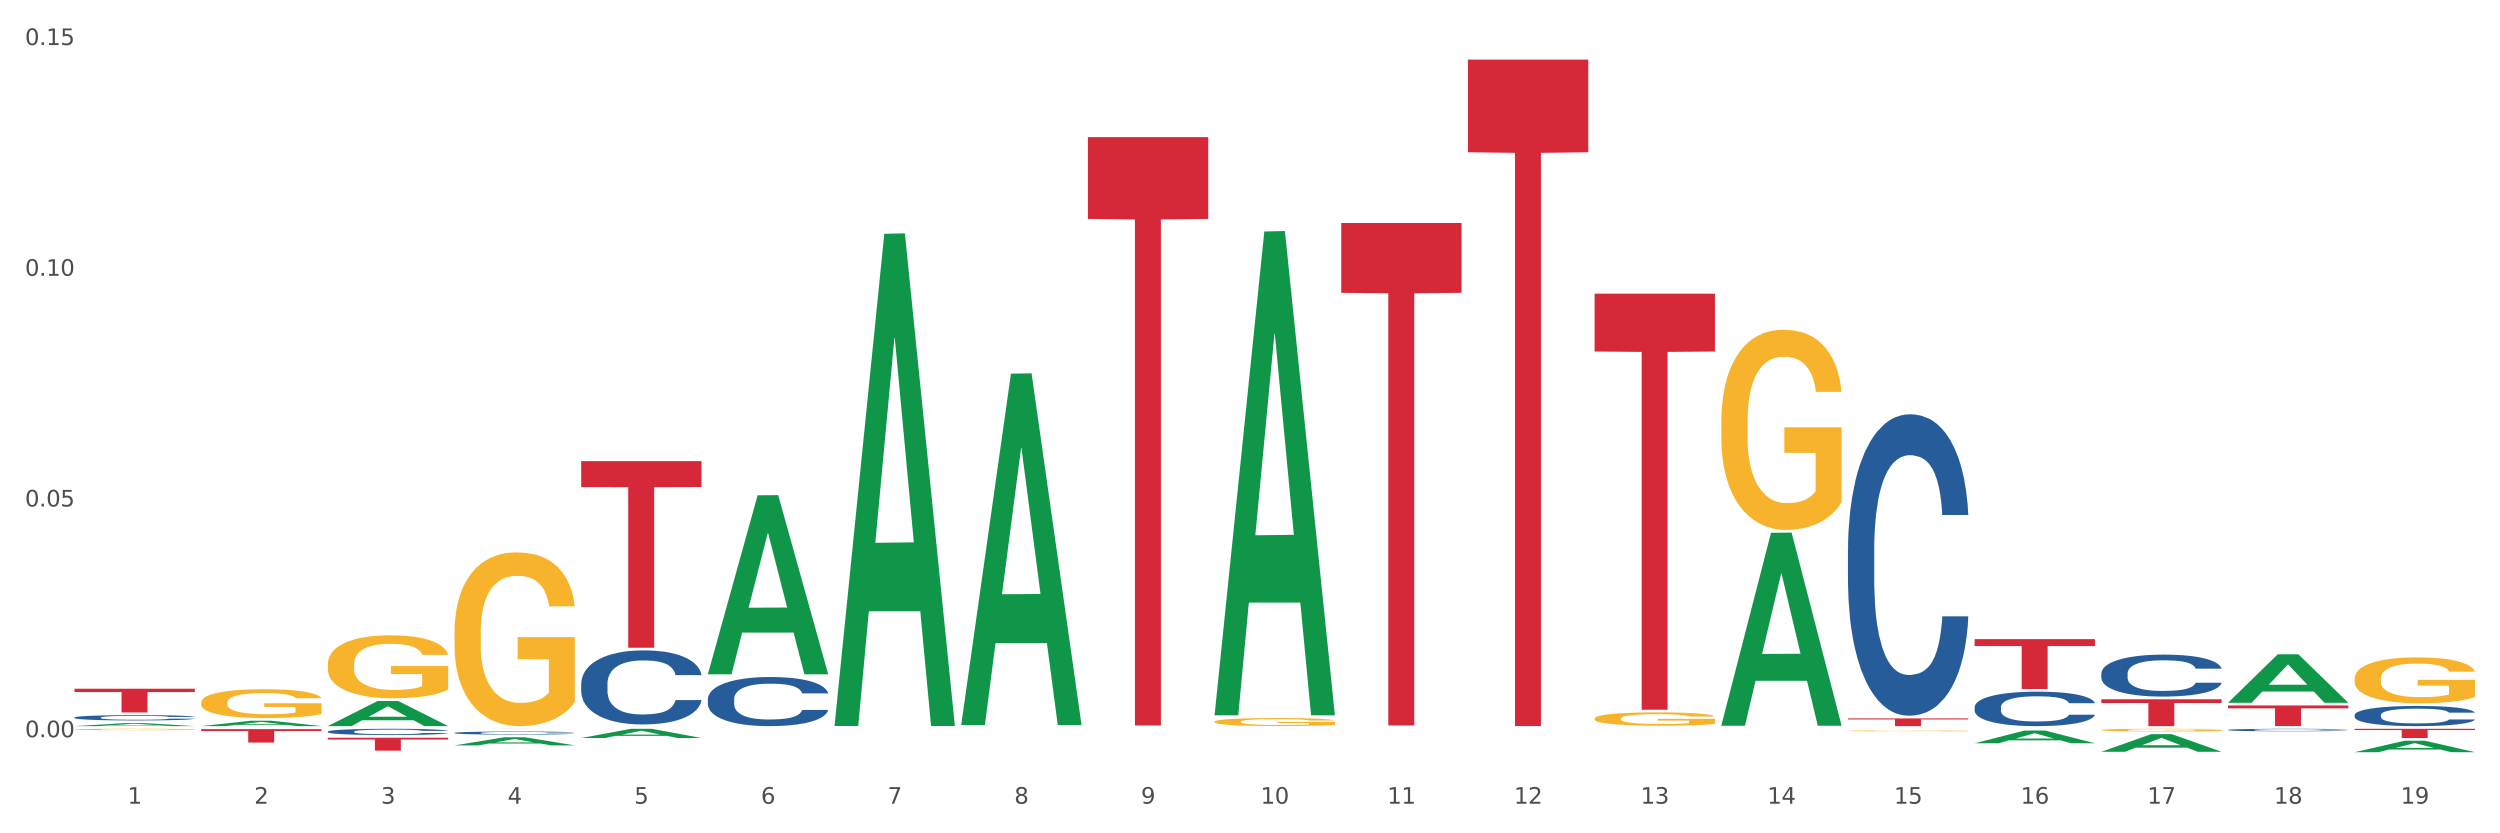 <?xml version="1.0" encoding="utf-8" standalone="no"?>
<!DOCTYPE svg PUBLIC "-//W3C//DTD SVG 1.1//EN"
  "http://www.w3.org/Graphics/SVG/1.1/DTD/svg11.dtd">
<svg xmlns:xlink="http://www.w3.org/1999/xlink" width="1080pt" height="360pt" viewBox="0 0 1080 360" xmlns="http://www.w3.org/2000/svg" version="1.1">
 <rect x="0" y="0" width="1080" height="360" fill="#333333" stroke="none"/>
 <defs>
  <style type="text/css">*{stroke-linejoin: round; stroke-linecap: butt}</style>
 </defs>
 <g id="figure_1">
  <g id="patch_1">
   <path d="M 0 360 
L 1080 360 
L 1080 0 
L 0 0 
z
" style="fill: #ffffff; stroke: #ffffff; stroke-linejoin: miter"/>
  </g>
  <g id="axes_1">
   <g id="matplotlib.axis_1">
    <g id="xtick_1">
     <g id="text_1">
      <!-- 1 -->
      <g style="fill: #4d4d4d" transform="translate(55.115 347.204) scale(0.096 -0.096)">
       <defs>
        <path id="DejaVuSans-31" d="M 794 531 
L 1825 531 
L 1825 4091 
L 703 3866 
L 703 4441 
L 1819 4666 
L 2450 4666 
L 2450 531 
L 3481 531 
L 3481 0 
L 794 0 
L 794 531 
z
" transform="scale(0.016)"/>
       </defs>
       <use xlink:href="#DejaVuSans-31"/>
      </g>
     </g>
    </g>
    <g id="xtick_2">
     <g id="text_2">
      <!-- 2 -->
      <g style="fill: #4d4d4d" transform="translate(109.839 347.204) scale(0.096 -0.096)">
       <defs>
        <path id="DejaVuSans-32" d="M 1228 531 
L 3431 531 
L 3431 0 
L 469 0 
L 469 531 
Q 828 903 1448 1529 
Q 2069 2156 2228 2338 
Q 2531 2678 2651 2914 
Q 2772 3150 2772 3378 
Q 2772 3750 2511 3984 
Q 2250 4219 1831 4219 
Q 1534 4219 1204 4116 
Q 875 4013 500 3803 
L 500 4441 
Q 881 4594 1212 4672 
Q 1544 4750 1819 4750 
Q 2544 4750 2975 4387 
Q 3406 4025 3406 3419 
Q 3406 3131 3298 2873 
Q 3191 2616 2906 2266 
Q 2828 2175 2409 1742 
Q 1991 1309 1228 531 
z
" transform="scale(0.016)"/>
       </defs>
       <use xlink:href="#DejaVuSans-32"/>
      </g>
     </g>
    </g>
    <g id="xtick_3">
     <g id="text_3">
      <!-- 3 -->
      <g style="fill: #4d4d4d" transform="translate(164.564 347.204) scale(0.096 -0.096)">
       <defs>
        <path id="DejaVuSans-33" d="M 2597 2516 
Q 3050 2419 3304 2112 
Q 3559 1806 3559 1356 
Q 3559 666 3084 287 
Q 2609 -91 1734 -91 
Q 1441 -91 1130 -33 
Q 819 25 488 141 
L 488 750 
Q 750 597 1062 519 
Q 1375 441 1716 441 
Q 2309 441 2620 675 
Q 2931 909 2931 1356 
Q 2931 1769 2642 2001 
Q 2353 2234 1838 2234 
L 1294 2234 
L 1294 2753 
L 1863 2753 
Q 2328 2753 2575 2939 
Q 2822 3125 2822 3475 
Q 2822 3834 2567 4026 
Q 2313 4219 1838 4219 
Q 1578 4219 1281 4162 
Q 984 4106 628 3988 
L 628 4550 
Q 988 4650 1302 4700 
Q 1616 4750 1894 4750 
Q 2613 4750 3031 4423 
Q 3450 4097 3450 3541 
Q 3450 3153 3228 2886 
Q 3006 2619 2597 2516 
z
" transform="scale(0.016)"/>
       </defs>
       <use xlink:href="#DejaVuSans-33"/>
      </g>
     </g>
    </g>
    <g id="xtick_4">
     <g id="text_4">
      <!-- 4 -->
      <g style="fill: #4d4d4d" transform="translate(219.288 347.204) scale(0.096 -0.096)">
       <defs>
        <path id="DejaVuSans-34" d="M 2419 4116 
L 825 1625 
L 2419 1625 
L 2419 4116 
z
M 2253 4666 
L 3047 4666 
L 3047 1625 
L 3713 1625 
L 3713 1100 
L 3047 1100 
L 3047 0 
L 2419 0 
L 2419 1100 
L 313 1100 
L 313 1709 
L 2253 4666 
z
" transform="scale(0.016)"/>
       </defs>
       <use xlink:href="#DejaVuSans-34"/>
      </g>
     </g>
    </g>
    <g id="xtick_5">
     <g id="text_5">
      <!-- 5 -->
      <g style="fill: #4d4d4d" transform="translate(274.012 347.204) scale(0.096 -0.096)">
       <defs>
        <path id="DejaVuSans-35" d="M 691 4666 
L 3169 4666 
L 3169 4134 
L 1269 4134 
L 1269 2991 
Q 1406 3038 1543 3061 
Q 1681 3084 1819 3084 
Q 2600 3084 3056 2656 
Q 3513 2228 3513 1497 
Q 3513 744 3044 326 
Q 2575 -91 1722 -91 
Q 1428 -91 1123 -41 
Q 819 9 494 109 
L 494 744 
Q 775 591 1075 516 
Q 1375 441 1709 441 
Q 2250 441 2565 725 
Q 2881 1009 2881 1497 
Q 2881 1984 2565 2268 
Q 2250 2553 1709 2553 
Q 1456 2553 1204 2497 
Q 953 2441 691 2322 
L 691 4666 
z
" transform="scale(0.016)"/>
       </defs>
       <use xlink:href="#DejaVuSans-35"/>
      </g>
     </g>
    </g>
    <g id="xtick_6">
     <g id="text_6">
      <!-- 6 -->
      <g style="fill: #4d4d4d" transform="translate(328.736 347.204) scale(0.096 -0.096)">
       <defs>
        <path id="DejaVuSans-36" d="M 2113 2584 
Q 1688 2584 1439 2293 
Q 1191 2003 1191 1497 
Q 1191 994 1439 701 
Q 1688 409 2113 409 
Q 2538 409 2786 701 
Q 3034 994 3034 1497 
Q 3034 2003 2786 2293 
Q 2538 2584 2113 2584 
z
M 3366 4563 
L 3366 3988 
Q 3128 4100 2886 4159 
Q 2644 4219 2406 4219 
Q 1781 4219 1451 3797 
Q 1122 3375 1075 2522 
Q 1259 2794 1537 2939 
Q 1816 3084 2150 3084 
Q 2853 3084 3261 2657 
Q 3669 2231 3669 1497 
Q 3669 778 3244 343 
Q 2819 -91 2113 -91 
Q 1303 -91 875 529 
Q 447 1150 447 2328 
Q 447 3434 972 4092 
Q 1497 4750 2381 4750 
Q 2619 4750 2861 4703 
Q 3103 4656 3366 4563 
z
" transform="scale(0.016)"/>
       </defs>
       <use xlink:href="#DejaVuSans-36"/>
      </g>
     </g>
    </g>
    <g id="xtick_7">
     <g id="text_7">
      <!-- 7 -->
      <g style="fill: #4d4d4d" transform="translate(383.461 347.204) scale(0.096 -0.096)">
       <defs>
        <path id="DejaVuSans-37" d="M 525 4666 
L 3525 4666 
L 3525 4397 
L 1831 0 
L 1172 0 
L 2766 4134 
L 525 4134 
L 525 4666 
z
" transform="scale(0.016)"/>
       </defs>
       <use xlink:href="#DejaVuSans-37"/>
      </g>
     </g>
    </g>
    <g id="xtick_8">
     <g id="text_8">
      <!-- 8 -->
      <g style="fill: #4d4d4d" transform="translate(438.185 347.204) scale(0.096 -0.096)">
       <defs>
        <path id="DejaVuSans-38" d="M 2034 2216 
Q 1584 2216 1326 1975 
Q 1069 1734 1069 1313 
Q 1069 891 1326 650 
Q 1584 409 2034 409 
Q 2484 409 2743 651 
Q 3003 894 3003 1313 
Q 3003 1734 2745 1975 
Q 2488 2216 2034 2216 
z
M 1403 2484 
Q 997 2584 770 2862 
Q 544 3141 544 3541 
Q 544 4100 942 4425 
Q 1341 4750 2034 4750 
Q 2731 4750 3128 4425 
Q 3525 4100 3525 3541 
Q 3525 3141 3298 2862 
Q 3072 2584 2669 2484 
Q 3125 2378 3379 2068 
Q 3634 1759 3634 1313 
Q 3634 634 3220 271 
Q 2806 -91 2034 -91 
Q 1263 -91 848 271 
Q 434 634 434 1313 
Q 434 1759 690 2068 
Q 947 2378 1403 2484 
z
M 1172 3481 
Q 1172 3119 1398 2916 
Q 1625 2713 2034 2713 
Q 2441 2713 2670 2916 
Q 2900 3119 2900 3481 
Q 2900 3844 2670 4047 
Q 2441 4250 2034 4250 
Q 1625 4250 1398 4047 
Q 1172 3844 1172 3481 
z
" transform="scale(0.016)"/>
       </defs>
       <use xlink:href="#DejaVuSans-38"/>
      </g>
     </g>
    </g>
    <g id="xtick_9">
     <g id="text_9">
      <!-- 9 -->
      <g style="fill: #4d4d4d" transform="translate(492.909 347.204) scale(0.096 -0.096)">
       <defs>
        <path id="DejaVuSans-39" d="M 703 97 
L 703 672 
Q 941 559 1184 500 
Q 1428 441 1663 441 
Q 2288 441 2617 861 
Q 2947 1281 2994 2138 
Q 2813 1869 2534 1725 
Q 2256 1581 1919 1581 
Q 1219 1581 811 2004 
Q 403 2428 403 3163 
Q 403 3881 828 4315 
Q 1253 4750 1959 4750 
Q 2769 4750 3195 4129 
Q 3622 3509 3622 2328 
Q 3622 1225 3098 567 
Q 2575 -91 1691 -91 
Q 1453 -91 1209 -44 
Q 966 3 703 97 
z
M 1959 2075 
Q 2384 2075 2632 2365 
Q 2881 2656 2881 3163 
Q 2881 3666 2632 3958 
Q 2384 4250 1959 4250 
Q 1534 4250 1286 3958 
Q 1038 3666 1038 3163 
Q 1038 2656 1286 2365 
Q 1534 2075 1959 2075 
z
" transform="scale(0.016)"/>
       </defs>
       <use xlink:href="#DejaVuSans-39"/>
      </g>
     </g>
    </g>
    <g id="xtick_10">
     <g id="text_10">
      <!-- 10 -->
      <g style="fill: #4d4d4d" transform="translate(544.58 347.204) scale(0.096 -0.096)">
       <defs>
        <path id="DejaVuSans-30" d="M 2034 4250 
Q 1547 4250 1301 3770 
Q 1056 3291 1056 2328 
Q 1056 1369 1301 889 
Q 1547 409 2034 409 
Q 2525 409 2770 889 
Q 3016 1369 3016 2328 
Q 3016 3291 2770 3770 
Q 2525 4250 2034 4250 
z
M 2034 4750 
Q 2819 4750 3233 4129 
Q 3647 3509 3647 2328 
Q 3647 1150 3233 529 
Q 2819 -91 2034 -91 
Q 1250 -91 836 529 
Q 422 1150 422 2328 
Q 422 3509 836 4129 
Q 1250 4750 2034 4750 
z
" transform="scale(0.016)"/>
       </defs>
       <use xlink:href="#DejaVuSans-31"/>
       <use xlink:href="#DejaVuSans-30" transform="translate(63.623 0)"/>
      </g>
     </g>
    </g>
    <g id="xtick_11">
     <g id="text_11">
      <!-- 11 -->
      <g style="fill: #4d4d4d" transform="translate(599.304 347.204) scale(0.096 -0.096)">
       <use xlink:href="#DejaVuSans-31"/>
       <use xlink:href="#DejaVuSans-31" transform="translate(63.623 0)"/>
      </g>
     </g>
    </g>
    <g id="xtick_12">
     <g id="text_12">
      <!-- 12 -->
      <g style="fill: #4d4d4d" transform="translate(654.028 347.204) scale(0.096 -0.096)">
       <use xlink:href="#DejaVuSans-31"/>
       <use xlink:href="#DejaVuSans-32" transform="translate(63.623 0)"/>
      </g>
     </g>
    </g>
    <g id="xtick_13">
     <g id="text_13">
      <!-- 13 -->
      <g style="fill: #4d4d4d" transform="translate(708.752 347.204) scale(0.096 -0.096)">
       <use xlink:href="#DejaVuSans-31"/>
       <use xlink:href="#DejaVuSans-33" transform="translate(63.623 0)"/>
      </g>
     </g>
    </g>
    <g id="xtick_14">
     <g id="text_14">
      <!-- 14 -->
      <g style="fill: #4d4d4d" transform="translate(763.477 347.204) scale(0.096 -0.096)">
       <use xlink:href="#DejaVuSans-31"/>
       <use xlink:href="#DejaVuSans-34" transform="translate(63.623 0)"/>
      </g>
     </g>
    </g>
    <g id="xtick_15">
     <g id="text_15">
      <!-- 15 -->
      <g style="fill: #4d4d4d" transform="translate(818.201 347.204) scale(0.096 -0.096)">
       <use xlink:href="#DejaVuSans-31"/>
       <use xlink:href="#DejaVuSans-35" transform="translate(63.623 0)"/>
      </g>
     </g>
    </g>
    <g id="xtick_16">
     <g id="text_16">
      <!-- 16 -->
      <g style="fill: #4d4d4d" transform="translate(872.925 347.204) scale(0.096 -0.096)">
       <use xlink:href="#DejaVuSans-31"/>
       <use xlink:href="#DejaVuSans-36" transform="translate(63.623 0)"/>
      </g>
     </g>
    </g>
    <g id="xtick_17">
     <g id="text_17">
      <!-- 17 -->
      <g style="fill: #4d4d4d" transform="translate(927.649 347.204) scale(0.096 -0.096)">
       <use xlink:href="#DejaVuSans-31"/>
       <use xlink:href="#DejaVuSans-37" transform="translate(63.623 0)"/>
      </g>
     </g>
    </g>
    <g id="xtick_18">
     <g id="text_18">
      <!-- 18 -->
      <g style="fill: #4d4d4d" transform="translate(982.374 347.204) scale(0.096 -0.096)">
       <use xlink:href="#DejaVuSans-31"/>
       <use xlink:href="#DejaVuSans-38" transform="translate(63.623 0)"/>
      </g>
     </g>
    </g>
    <g id="xtick_19">
     <g id="text_19">
      <!-- 19 -->
      <g style="fill: #4d4d4d" transform="translate(1037.098 347.204) scale(0.096 -0.096)">
       <use xlink:href="#DejaVuSans-31"/>
       <use xlink:href="#DejaVuSans-39" transform="translate(63.623 0)"/>
      </g>
     </g>
    </g>
    <g id="xtick_20"/>
    <g id="xtick_21"/>
    <g id="xtick_22"/>
    <g id="xtick_23"/>
    <g id="xtick_24"/>
    <g id="xtick_25"/>
    <g id="xtick_26"/>
    <g id="xtick_27"/>
    <g id="xtick_28"/>
    <g id="xtick_29"/>
    <g id="xtick_30"/>
    <g id="xtick_31"/>
    <g id="xtick_32"/>
    <g id="xtick_33"/>
    <g id="xtick_34"/>
    <g id="xtick_35"/>
    <g id="xtick_36"/>
    <g id="xtick_37"/>
   </g>
   <g id="matplotlib.axis_2">
    <g id="ytick_1">
     <g id="text_20">
      <!-- 0.00 -->
      <g style="fill: #4d4d4d" transform="translate(10.8 318.487) scale(0.096 -0.096)">
       <defs>
        <path id="DejaVuSans-2e" d="M 684 794 
L 1344 794 
L 1344 0 
L 684 0 
L 684 794 
z
" transform="scale(0.016)"/>
       </defs>
       <use xlink:href="#DejaVuSans-30"/>
       <use xlink:href="#DejaVuSans-2e" transform="translate(63.623 0)"/>
       <use xlink:href="#DejaVuSans-30" transform="translate(95.41 0)"/>
       <use xlink:href="#DejaVuSans-30" transform="translate(159.033 0)"/>
      </g>
     </g>
    </g>
    <g id="ytick_2">
     <g id="text_21">
      <!-- 0.05 -->
      <g style="fill: #4d4d4d" transform="translate(10.8 218.812) scale(0.096 -0.096)">
       <use xlink:href="#DejaVuSans-30"/>
       <use xlink:href="#DejaVuSans-2e" transform="translate(63.623 0)"/>
       <use xlink:href="#DejaVuSans-30" transform="translate(95.41 0)"/>
       <use xlink:href="#DejaVuSans-35" transform="translate(159.033 0)"/>
      </g>
     </g>
    </g>
    <g id="ytick_3">
     <g id="text_22">
      <!-- 0.10 -->
      <g style="fill: #4d4d4d" transform="translate(10.8 119.137) scale(0.096 -0.096)">
       <use xlink:href="#DejaVuSans-30"/>
       <use xlink:href="#DejaVuSans-2e" transform="translate(63.623 0)"/>
       <use xlink:href="#DejaVuSans-31" transform="translate(95.41 0)"/>
       <use xlink:href="#DejaVuSans-30" transform="translate(159.033 0)"/>
      </g>
     </g>
    </g>
    <g id="ytick_4">
     <g id="text_23">
      <!-- 0.15 -->
      <g style="fill: #4d4d4d" transform="translate(10.8 19.463) scale(0.096 -0.096)">
       <use xlink:href="#DejaVuSans-30"/>
       <use xlink:href="#DejaVuSans-2e" transform="translate(63.623 0)"/>
       <use xlink:href="#DejaVuSans-31" transform="translate(95.41 0)"/>
       <use xlink:href="#DejaVuSans-35" transform="translate(159.033 0)"/>
      </g>
     </g>
    </g>
    <g id="ytick_5"/>
    <g id="ytick_6"/>
    <g id="ytick_7"/>
   </g>
   <g id="PolyCollection_1">
    <path d="M 1017.212 308.884 
L 1017.273 308.876 
L 1017.273 308.653 
L 1017.458 308.351 
L 1018.134 307.794 
L 1018.994 307.372 
L 1020.469 306.879 
L 1021.268 306.672 
L 1022.312 306.441 
L 1024.463 306.067 
L 1026.921 305.749 
L 1028.642 305.573 
L 1029.932 305.462 
L 1032.821 305.263 
L 1034.48 305.176 
L 1036.2 305.104 
L 1037.675 305.056 
L 1040.133 305 
L 1042.1 304.977 
L 1044.374 304.969 
L 1046.279 304.977 
L 1048.798 305.008 
L 1052.485 305.104 
L 1053.899 305.16 
L 1055.804 305.255 
L 1057.77 305.382 
L 1059.368 305.51 
L 1061.211 305.693 
L 1063.116 305.932 
L 1064.96 306.234 
L 1066.25 306.513 
L 1067.295 306.807 
L 1068.217 307.165 
L 1068.893 307.555 
L 1069.2 307.881 
L 1057.954 307.881 
L 1057.647 307.587 
L 1057.033 307.269 
L 1056.418 307.054 
L 1055.742 306.879 
L 1054.697 306.68 
L 1053.776 306.552 
L 1052.239 306.401 
L 1050.826 306.306 
L 1049.658 306.25 
L 1048.245 306.202 
L 1045.234 306.154 
L 1043.083 306.154 
L 1041.731 306.17 
L 1040.072 306.21 
L 1038.659 306.266 
L 1036.999 306.361 
L 1035.709 306.465 
L 1034.418 306.6 
L 1033.681 306.696 
L 1032.575 306.871 
L 1031.837 307.014 
L 1030.854 307.261 
L 1030.301 307.436 
L 1029.318 307.889 
L 1028.888 308.224 
L 1028.703 308.454 
L 1028.58 308.709 
L 1028.58 309.951 
L 1028.949 310.508 
L 1029.256 310.746 
L 1029.748 311.017 
L 1030.67 311.367 
L 1032.022 311.709 
L 1033.435 311.956 
L 1034.603 312.107 
L 1035.709 312.219 
L 1036.815 312.306 
L 1038.167 312.386 
L 1039.273 312.434 
L 1040.932 312.481 
L 1042.899 312.505 
L 1044.435 312.505 
L 1047.569 312.466 
L 1048.982 312.426 
L 1050.334 312.37 
L 1051.809 312.282 
L 1052.977 312.187 
L 1053.653 312.115 
L 1054.759 311.964 
L 1055.619 311.805 
L 1056.357 311.622 
L 1056.848 311.463 
L 1057.401 311.224 
L 1057.831 310.953 
L 1057.954 310.81 
L 1069.2 310.81 
L 1068.954 311.097 
L 1068.524 311.375 
L 1067.664 311.749 
L 1066.988 311.964 
L 1065.943 312.227 
L 1064.837 312.45 
L 1063.301 312.696 
L 1061.887 312.879 
L 1060.412 313.039 
L 1058.815 313.182 
L 1055.926 313.381 
L 1054.882 313.436 
L 1052.67 313.532 
L 1050.949 313.588 
L 1048.429 313.643 
L 1045.848 313.675 
L 1043.145 313.683 
L 1040.748 313.667 
L 1038.105 313.619 
L 1036.446 313.572 
L 1034.603 313.5 
L 1032.452 313.389 
L 1030.424 313.253 
L 1028.519 313.094 
L 1026.737 312.911 
L 1025.078 312.704 
L 1022.927 312.362 
L 1021.329 312.028 
L 1020.162 311.717 
L 1019.363 311.455 
L 1018.564 311.121 
L 1018.134 310.89 
L 1017.458 310.333 
L 1017.212 309.815 
L 1017.212 308.884 
z
" clip-path="url(#p2f2e7fad1e)" style="fill: #255c99"/>
    <path d="M 962.488 315.324 
L 962.549 315.323 
L 962.549 315.296 
L 962.733 315.258 
L 963.409 315.189 
L 964.27 315.137 
L 965.745 315.076 
L 966.543 315.05 
L 967.588 315.022 
L 969.739 314.975 
L 972.197 314.936 
L 973.918 314.914 
L 975.208 314.901 
L 978.096 314.876 
L 979.756 314.865 
L 981.476 314.856 
L 982.951 314.85 
L 985.409 314.843 
L 987.376 314.84 
L 989.649 314.839 
L 991.554 314.84 
L 994.074 314.844 
L 997.761 314.856 
L 999.174 314.863 
L 1001.079 314.875 
L 1003.046 314.891 
L 1004.643 314.906 
L 1006.487 314.929 
L 1008.392 314.959 
L 1010.236 314.996 
L 1011.526 315.031 
L 1012.571 315.067 
L 1013.492 315.111 
L 1014.168 315.16 
L 1014.476 315.2 
L 1003.23 315.2 
L 1002.923 315.164 
L 1002.308 315.124 
L 1001.694 315.098 
L 1001.018 315.076 
L 999.973 315.051 
L 999.051 315.036 
L 997.515 315.017 
L 996.102 315.005 
L 994.934 314.998 
L 993.521 314.992 
L 990.51 314.986 
L 988.359 314.986 
L 987.007 314.988 
L 985.348 314.993 
L 983.934 315 
L 982.275 315.012 
L 980.985 315.025 
L 979.694 315.042 
L 978.957 315.053 
L 977.851 315.075 
L 977.113 315.093 
L 976.13 315.123 
L 975.577 315.145 
L 974.594 315.201 
L 974.163 315.243 
L 973.979 315.271 
L 973.856 315.303 
L 973.856 315.456 
L 974.225 315.525 
L 974.532 315.555 
L 975.024 315.588 
L 975.946 315.632 
L 977.298 315.674 
L 978.711 315.705 
L 979.878 315.723 
L 980.985 315.737 
L 982.091 315.748 
L 983.443 315.758 
L 984.549 315.764 
L 986.208 315.77 
L 988.174 315.773 
L 989.711 315.773 
L 992.845 315.768 
L 994.258 315.763 
L 995.61 315.756 
L 997.085 315.745 
L 998.253 315.733 
L 998.928 315.724 
L 1000.035 315.706 
L 1000.895 315.686 
L 1001.632 315.663 
L 1002.124 315.644 
L 1002.677 315.614 
L 1003.107 315.581 
L 1003.23 315.563 
L 1014.476 315.563 
L 1014.23 315.598 
L 1013.8 315.633 
L 1012.939 315.679 
L 1012.263 315.706 
L 1011.219 315.738 
L 1010.113 315.766 
L 1008.576 315.796 
L 1007.163 315.819 
L 1005.688 315.839 
L 1004.09 315.857 
L 1001.202 315.881 
L 1000.158 315.888 
L 997.945 315.9 
L 996.225 315.907 
L 993.705 315.914 
L 991.124 315.918 
L 988.42 315.919 
L 986.024 315.917 
L 983.381 315.911 
L 981.722 315.905 
L 979.878 315.896 
L 977.728 315.882 
L 975.7 315.865 
L 973.795 315.846 
L 972.013 315.823 
L 970.353 315.797 
L 968.203 315.755 
L 966.605 315.714 
L 965.437 315.675 
L 964.638 315.643 
L 963.84 315.601 
L 963.409 315.573 
L 962.733 315.504 
L 962.488 315.44 
L 962.488 315.324 
z
" clip-path="url(#p2f2e7fad1e)" style="fill: #255c99"/>
    <path d="M 907.763 290.939 
L 907.825 290.923 
L 907.825 290.459 
L 908.009 289.83 
L 908.685 288.671 
L 909.545 287.794 
L 911.02 286.768 
L 911.819 286.338 
L 912.864 285.858 
L 915.015 285.08 
L 917.473 284.418 
L 919.193 284.053 
L 920.484 283.822 
L 923.372 283.408 
L 925.031 283.226 
L 926.752 283.077 
L 928.227 282.977 
L 930.685 282.862 
L 932.651 282.812 
L 934.925 282.795 
L 936.83 282.812 
L 939.35 282.878 
L 943.037 283.077 
L 944.45 283.193 
L 946.355 283.391 
L 948.321 283.656 
L 949.919 283.921 
L 951.763 284.302 
L 953.668 284.798 
L 955.511 285.427 
L 956.802 286.007 
L 957.846 286.619 
L 958.768 287.364 
L 959.444 288.175 
L 959.751 288.854 
L 948.506 288.854 
L 948.199 288.241 
L 947.584 287.579 
L 946.97 287.132 
L 946.294 286.768 
L 945.249 286.354 
L 944.327 286.089 
L 942.791 285.775 
L 941.377 285.576 
L 940.21 285.46 
L 938.796 285.361 
L 935.785 285.262 
L 933.635 285.262 
L 932.283 285.295 
L 930.623 285.378 
L 929.21 285.493 
L 927.551 285.692 
L 926.26 285.907 
L 924.97 286.189 
L 924.232 286.387 
L 923.126 286.751 
L 922.389 287.049 
L 921.406 287.562 
L 920.853 287.927 
L 919.869 288.87 
L 919.439 289.565 
L 919.255 290.045 
L 919.132 290.575 
L 919.132 293.157 
L 919.501 294.316 
L 919.808 294.812 
L 920.3 295.375 
L 921.221 296.103 
L 922.573 296.815 
L 923.987 297.328 
L 925.154 297.643 
L 926.26 297.875 
L 927.366 298.057 
L 928.718 298.222 
L 929.825 298.321 
L 931.484 298.421 
L 933.45 298.47 
L 934.986 298.47 
L 938.12 298.388 
L 939.534 298.305 
L 940.886 298.189 
L 942.361 298.007 
L 943.528 297.808 
L 944.204 297.659 
L 945.31 297.345 
L 946.171 297.014 
L 946.908 296.633 
L 947.4 296.302 
L 947.953 295.806 
L 948.383 295.243 
L 948.506 294.945 
L 959.751 294.945 
L 959.506 295.541 
L 959.075 296.12 
L 958.215 296.898 
L 957.539 297.345 
L 956.495 297.891 
L 955.388 298.355 
L 953.852 298.868 
L 952.439 299.248 
L 950.964 299.579 
L 949.366 299.877 
L 946.478 300.291 
L 945.433 300.407 
L 943.221 300.606 
L 941.5 300.722 
L 938.981 300.837 
L 936.4 300.904 
L 933.696 300.92 
L 931.299 300.887 
L 928.657 300.788 
L 926.998 300.688 
L 925.154 300.539 
L 923.003 300.308 
L 920.975 300.026 
L 919.07 299.695 
L 917.288 299.315 
L 915.629 298.884 
L 913.478 298.172 
L 911.881 297.477 
L 910.713 296.832 
L 909.914 296.286 
L 909.115 295.59 
L 908.685 295.11 
L 908.009 293.952 
L 907.763 292.876 
L 907.763 290.939 
z
" clip-path="url(#p2f2e7fad1e)" style="fill: #255c99"/>
    <path d="M 853.039 305.484 
L 853.101 305.47 
L 853.101 305.089 
L 853.285 304.572 
L 853.961 303.621 
L 854.821 302.9 
L 856.296 302.057 
L 857.095 301.703 
L 858.14 301.309 
L 860.29 300.67 
L 862.748 300.126 
L 864.469 299.827 
L 865.76 299.636 
L 868.648 299.296 
L 870.307 299.147 
L 872.028 299.024 
L 873.503 298.943 
L 875.961 298.848 
L 877.927 298.807 
L 880.201 298.793 
L 882.106 298.807 
L 884.625 298.861 
L 888.312 299.024 
L 889.726 299.12 
L 891.631 299.283 
L 893.597 299.5 
L 895.195 299.718 
L 897.038 300.031 
L 898.943 300.439 
L 900.787 300.955 
L 902.077 301.431 
L 903.122 301.934 
L 904.044 302.546 
L 904.72 303.213 
L 905.027 303.77 
L 893.782 303.77 
L 893.474 303.267 
L 892.86 302.723 
L 892.245 302.356 
L 891.569 302.057 
L 890.525 301.717 
L 889.603 301.499 
L 888.067 301.241 
L 886.653 301.078 
L 885.486 300.983 
L 884.072 300.901 
L 881.061 300.819 
L 878.91 300.819 
L 877.558 300.847 
L 875.899 300.915 
L 874.486 301.01 
L 872.827 301.173 
L 871.536 301.35 
L 870.246 301.581 
L 869.508 301.744 
L 868.402 302.043 
L 867.665 302.288 
L 866.681 302.709 
L 866.128 303.009 
L 865.145 303.784 
L 864.715 304.355 
L 864.531 304.749 
L 864.408 305.184 
L 864.408 307.306 
L 864.776 308.258 
L 865.084 308.665 
L 865.575 309.128 
L 866.497 309.726 
L 867.849 310.311 
L 869.262 310.732 
L 870.43 310.991 
L 871.536 311.181 
L 872.642 311.331 
L 873.994 311.467 
L 875.1 311.548 
L 876.759 311.63 
L 878.726 311.671 
L 880.262 311.671 
L 883.396 311.603 
L 884.81 311.535 
L 886.162 311.439 
L 887.636 311.29 
L 888.804 311.127 
L 889.48 311.004 
L 890.586 310.746 
L 891.446 310.474 
L 892.184 310.161 
L 892.675 309.889 
L 893.228 309.481 
L 893.659 309.019 
L 893.782 308.774 
L 905.027 308.774 
L 904.781 309.264 
L 904.351 309.74 
L 903.491 310.379 
L 902.815 310.746 
L 901.77 311.195 
L 900.664 311.575 
L 899.128 311.997 
L 897.714 312.31 
L 896.24 312.582 
L 894.642 312.826 
L 891.754 313.166 
L 890.709 313.262 
L 888.497 313.425 
L 886.776 313.52 
L 884.257 313.615 
L 881.676 313.67 
L 878.972 313.683 
L 876.575 313.656 
L 873.933 313.574 
L 872.273 313.493 
L 870.43 313.37 
L 868.279 313.18 
L 866.251 312.949 
L 864.346 312.677 
L 862.564 312.364 
L 860.905 312.011 
L 858.754 311.426 
L 857.156 310.855 
L 855.989 310.324 
L 855.19 309.876 
L 854.391 309.305 
L 853.961 308.91 
L 853.285 307.958 
L 853.039 307.074 
L 853.039 305.484 
z
" clip-path="url(#p2f2e7fad1e)" style="fill: #255c99"/>
    <path d="M 360.521 313.219 
L 360.574 313.019 
L 382.013 101.004 
L 390.91 100.804 
L 412.509 313.618 
L 402.218 313.618 
L 397.555 264.062 
L 375.42 264.062 
L 375.26 264.861 
L 370.757 313.618 
L 360.521 313.618 
L 360.521 313.219 
L 378.207 234.487 
L 394.768 234.288 
L 386.568 146.164 
L 386.461 145.765 
L 386.354 146.364 
L 378.154 234.288 
L 378.207 234.487 
L 360.521 313.219 
z
" clip-path="url(#p2f2e7fad1e)" style="fill: #109648"/>
    <path d="M 415.245 312.944 
L 415.299 312.801 
L 436.737 161.415 
L 445.634 161.272 
L 467.233 313.229 
L 456.943 313.229 
L 452.28 277.844 
L 430.145 277.844 
L 429.984 278.415 
L 425.482 313.229 
L 415.245 313.229 
L 415.245 312.944 
L 432.932 256.727 
L 449.493 256.584 
L 441.293 193.661 
L 441.185 193.376 
L 441.078 193.804 
L 432.878 256.584 
L 432.932 256.727 
L 415.245 312.944 
z
" clip-path="url(#p2f2e7fad1e)" style="fill: #109648"/>
    <path d="M 524.693 308.644 
L 524.747 308.448 
L 546.185 100.002 
L 555.082 99.806 
L 576.682 309.037 
L 566.391 309.037 
L 561.728 260.315 
L 539.593 260.315 
L 539.432 261.1 
L 534.93 309.037 
L 524.693 309.037 
L 524.693 308.644 
L 542.38 231.238 
L 558.941 231.042 
L 550.741 144.402 
L 550.634 144.009 
L 550.527 144.599 
L 542.327 231.042 
L 542.38 231.238 
L 524.693 308.644 
z
" clip-path="url(#p2f2e7fad1e)" style="fill: #109648"/>
    <path d="M 743.591 313.373 
L 743.644 313.295 
L 765.083 230.158 
L 773.979 230.08 
L 795.579 313.53 
L 785.288 313.53 
L 780.625 294.097 
L 758.49 294.097 
L 758.329 294.411 
L 753.827 313.53 
L 743.591 313.53 
L 743.591 313.373 
L 761.277 282.501 
L 777.838 282.422 
L 769.638 247.867 
L 769.531 247.71 
L 769.424 247.945 
L 761.224 282.422 
L 761.277 282.501 
L 743.591 313.373 
z
" clip-path="url(#p2f2e7fad1e)" style="fill: #109648"/>
    <path d="M 743.591 182.408 
L 743.652 182.329 
L 743.652 179.486 
L 743.775 177.038 
L 744.388 171.115 
L 745.309 166.218 
L 745.984 163.612 
L 746.66 161.48 
L 747.457 159.348 
L 748.44 157.136 
L 750.22 153.899 
L 751.324 152.24 
L 752.675 150.503 
L 755.13 147.976 
L 756.91 146.554 
L 758.751 145.369 
L 761.759 143.948 
L 763.723 143.316 
L 765.81 142.842 
L 768.326 142.526 
L 770.229 142.447 
L 774.403 142.684 
L 777.963 143.395 
L 779.681 143.948 
L 781.891 144.896 
L 783.057 145.527 
L 784.96 146.791 
L 786.924 148.449 
L 788.275 149.871 
L 790.3 152.556 
L 791.835 155.241 
L 793.246 158.558 
L 793.983 160.848 
L 794.535 162.981 
L 795.026 165.429 
L 795.517 169.298 
L 784.469 169.298 
L 784.039 166.534 
L 783.364 163.928 
L 782.382 161.401 
L 781.523 159.822 
L 780.05 157.847 
L 778.699 156.584 
L 777.288 155.636 
L 775.569 154.846 
L 774.219 154.451 
L 772.316 154.136 
L 768.572 154.214 
L 766.055 154.846 
L 764.337 155.636 
L 763.232 156.347 
L 762.25 157.136 
L 761.145 158.242 
L 759.856 159.901 
L 758.935 161.401 
L 758.015 163.296 
L 757.278 165.192 
L 756.603 167.403 
L 756.051 169.772 
L 755.621 172.22 
L 755.253 175.221 
L 754.946 180.197 
L 754.946 191.016 
L 755.068 193.464 
L 755.375 196.702 
L 755.744 199.15 
L 756.357 202.072 
L 756.91 204.047 
L 757.953 206.89 
L 759.119 209.259 
L 760.04 210.759 
L 760.961 212.023 
L 762.557 213.76 
L 764.337 215.182 
L 765.871 216.051 
L 767.958 216.84 
L 769.37 217.156 
L 770.597 217.314 
L 773.605 217.314 
L 775.753 217.077 
L 778.147 216.524 
L 779.988 215.814 
L 781.523 214.945 
L 783.241 213.523 
L 784.346 212.181 
L 784.346 195.675 
L 770.843 195.597 
L 770.843 184.619 
L 795.579 184.619 
L 795.579 216.84 
L 794.535 218.499 
L 793.369 219.999 
L 792.141 221.342 
L 790.3 223 
L 788.09 224.58 
L 786.126 225.685 
L 784.039 226.633 
L 781.584 227.502 
L 778.392 228.292 
L 776.428 228.607 
L 773.973 228.844 
L 771.088 228.923 
L 768.572 228.765 
L 766.117 228.37 
L 763.539 227.66 
L 761.022 226.633 
L 759.119 225.606 
L 757.217 224.343 
L 755.191 222.684 
L 753.595 221.105 
L 752.368 219.683 
L 751.017 217.867 
L 749.544 215.498 
L 748.44 213.366 
L 747.457 211.154 
L 746.414 208.311 
L 745.677 205.863 
L 744.941 202.783 
L 744.511 200.493 
L 744.02 196.939 
L 743.652 191.964 
L 743.591 182.408 
z
" clip-path="url(#p2f2e7fad1e)" style="fill: #f7b32b"/>
    <path d="M 798.315 315.738 
L 798.376 315.737 
L 798.376 315.725 
L 798.499 315.714 
L 799.113 315.688 
L 800.033 315.666 
L 800.709 315.655 
L 801.384 315.645 
L 802.182 315.636 
L 803.164 315.626 
L 804.944 315.612 
L 806.049 315.605 
L 807.399 315.597 
L 809.854 315.586 
L 811.634 315.579 
L 813.475 315.574 
L 816.483 315.568 
L 818.447 315.565 
L 820.534 315.563 
L 823.051 315.562 
L 824.953 315.561 
L 829.127 315.562 
L 832.687 315.566 
L 834.406 315.568 
L 836.615 315.572 
L 837.782 315.575 
L 839.684 315.581 
L 841.648 315.588 
L 842.999 315.594 
L 845.024 315.606 
L 846.559 315.618 
L 847.97 315.632 
L 848.707 315.643 
L 849.259 315.652 
L 849.75 315.663 
L 850.242 315.68 
L 839.193 315.68 
L 838.764 315.668 
L 838.088 315.656 
L 837.106 315.645 
L 836.247 315.638 
L 834.774 315.629 
L 833.424 315.624 
L 832.012 315.62 
L 830.293 315.616 
L 828.943 315.614 
L 827.04 315.613 
L 823.296 315.613 
L 820.78 315.616 
L 819.061 315.62 
L 817.956 315.623 
L 816.974 315.626 
L 815.869 315.631 
L 814.58 315.638 
L 813.66 315.645 
L 812.739 315.653 
L 812.002 315.662 
L 811.327 315.672 
L 810.775 315.682 
L 810.345 315.693 
L 809.977 315.706 
L 809.67 315.728 
L 809.67 315.776 
L 809.793 315.787 
L 810.1 315.801 
L 810.468 315.812 
L 811.082 315.825 
L 811.634 315.833 
L 812.678 315.846 
L 813.844 315.856 
L 814.764 315.863 
L 815.685 315.869 
L 817.281 315.876 
L 819.061 315.883 
L 820.595 315.886 
L 822.682 315.89 
L 824.094 315.891 
L 825.322 315.892 
L 828.329 315.892 
L 830.477 315.891 
L 832.871 315.888 
L 834.713 315.885 
L 836.247 315.882 
L 837.966 315.875 
L 839.071 315.869 
L 839.071 315.796 
L 825.567 315.796 
L 825.567 315.748 
L 850.303 315.748 
L 850.303 315.89 
L 849.259 315.897 
L 848.093 315.904 
L 846.866 315.91 
L 845.024 315.917 
L 842.815 315.924 
L 840.851 315.929 
L 838.764 315.933 
L 836.308 315.937 
L 833.117 315.94 
L 831.153 315.942 
L 828.697 315.943 
L 825.813 315.943 
L 823.296 315.943 
L 820.841 315.941 
L 818.263 315.938 
L 815.746 315.933 
L 813.844 315.929 
L 811.941 315.923 
L 809.915 315.916 
L 808.32 315.909 
L 807.092 315.902 
L 805.742 315.894 
L 804.269 315.884 
L 803.164 315.875 
L 802.182 315.865 
L 801.138 315.852 
L 800.402 315.841 
L 799.665 315.828 
L 799.236 315.818 
L 798.744 315.802 
L 798.376 315.78 
L 798.315 315.738 
z
" clip-path="url(#p2f2e7fad1e)" style="fill: #f7b32b"/>
    <path d="M 907.763 315.371 
L 907.825 315.369 
L 907.825 315.332 
L 907.948 315.299 
L 908.561 315.22 
L 909.482 315.155 
L 910.157 315.121 
L 910.832 315.092 
L 911.63 315.064 
L 912.612 315.035 
L 914.392 314.992 
L 915.497 314.97 
L 916.847 314.947 
L 919.303 314.913 
L 921.083 314.894 
L 922.924 314.878 
L 925.932 314.859 
L 927.896 314.851 
L 929.983 314.845 
L 932.499 314.841 
L 934.402 314.839 
L 938.576 314.843 
L 942.136 314.852 
L 943.854 314.859 
L 946.064 314.872 
L 947.23 314.88 
L 949.133 314.897 
L 951.097 314.919 
L 952.447 314.938 
L 954.473 314.974 
L 956.007 315.009 
L 957.419 315.054 
L 958.156 315.084 
L 958.708 315.112 
L 959.199 315.145 
L 959.69 315.196 
L 948.642 315.196 
L 948.212 315.16 
L 947.537 315.125 
L 946.555 315.091 
L 945.696 315.07 
L 944.223 315.044 
L 942.872 315.027 
L 941.46 315.015 
L 939.742 315.004 
L 938.392 314.999 
L 936.489 314.995 
L 932.745 314.996 
L 930.228 315.004 
L 928.51 315.015 
L 927.405 315.024 
L 926.423 315.035 
L 925.318 315.049 
L 924.029 315.071 
L 923.108 315.091 
L 922.187 315.117 
L 921.451 315.142 
L 920.776 315.171 
L 920.223 315.203 
L 919.794 315.235 
L 919.425 315.275 
L 919.119 315.341 
L 919.119 315.485 
L 919.241 315.517 
L 919.548 315.56 
L 919.916 315.593 
L 920.53 315.632 
L 921.083 315.658 
L 922.126 315.696 
L 923.292 315.727 
L 924.213 315.747 
L 925.134 315.764 
L 926.73 315.787 
L 928.51 315.806 
L 930.044 315.818 
L 932.131 315.828 
L 933.543 315.832 
L 934.77 315.834 
L 937.778 315.834 
L 939.926 315.831 
L 942.32 315.824 
L 944.161 315.814 
L 945.696 315.803 
L 947.414 315.784 
L 948.519 315.766 
L 948.519 315.547 
L 935.016 315.546 
L 935.016 315.4 
L 959.751 315.4 
L 959.751 315.828 
L 958.708 315.85 
L 957.542 315.87 
L 956.314 315.888 
L 954.473 315.91 
L 952.263 315.931 
L 950.299 315.946 
L 948.212 315.958 
L 945.757 315.97 
L 942.565 315.98 
L 940.601 315.984 
L 938.146 315.988 
L 935.261 315.989 
L 932.745 315.987 
L 930.29 315.981 
L 927.712 315.972 
L 925.195 315.958 
L 923.292 315.945 
L 921.39 315.928 
L 919.364 315.906 
L 917.768 315.885 
L 916.541 315.866 
L 915.19 315.842 
L 913.717 315.81 
L 912.612 315.782 
L 911.63 315.753 
L 910.587 315.715 
L 909.85 315.682 
L 909.114 315.641 
L 908.684 315.611 
L 908.193 315.564 
L 907.825 315.498 
L 907.763 315.371 
z
" clip-path="url(#p2f2e7fad1e)" style="fill: #f7b32b"/>
    <path d="M 1017.212 293.159 
L 1017.273 293.141 
L 1017.273 292.49 
L 1017.396 291.929 
L 1018.01 290.573 
L 1018.931 289.451 
L 1019.606 288.854 
L 1020.281 288.366 
L 1021.079 287.878 
L 1022.061 287.371 
L 1023.841 286.63 
L 1024.946 286.25 
L 1026.296 285.852 
L 1028.751 285.273 
L 1030.531 284.947 
L 1032.373 284.676 
L 1035.38 284.351 
L 1037.344 284.206 
L 1039.431 284.097 
L 1041.948 284.025 
L 1043.85 284.007 
L 1048.024 284.061 
L 1051.584 284.224 
L 1053.303 284.351 
L 1055.512 284.568 
L 1056.679 284.712 
L 1058.581 285.002 
L 1060.546 285.382 
L 1061.896 285.707 
L 1063.921 286.322 
L 1065.456 286.937 
L 1066.868 287.697 
L 1067.604 288.221 
L 1068.157 288.71 
L 1068.648 289.27 
L 1069.139 290.157 
L 1058.09 290.157 
L 1057.661 289.524 
L 1056.986 288.927 
L 1056.004 288.348 
L 1055.144 287.986 
L 1053.671 287.534 
L 1052.321 287.245 
L 1050.909 287.027 
L 1049.19 286.847 
L 1047.84 286.756 
L 1045.937 286.684 
L 1042.193 286.702 
L 1039.677 286.847 
L 1037.958 287.027 
L 1036.853 287.19 
L 1035.871 287.371 
L 1034.766 287.624 
L 1033.477 288.004 
L 1032.557 288.348 
L 1031.636 288.782 
L 1030.899 289.216 
L 1030.224 289.722 
L 1029.672 290.265 
L 1029.242 290.826 
L 1028.874 291.513 
L 1028.567 292.653 
L 1028.567 295.131 
L 1028.69 295.691 
L 1028.997 296.433 
L 1029.365 296.993 
L 1029.979 297.663 
L 1030.531 298.115 
L 1031.575 298.766 
L 1032.741 299.309 
L 1033.662 299.652 
L 1034.582 299.942 
L 1036.178 300.34 
L 1037.958 300.665 
L 1039.493 300.864 
L 1041.579 301.045 
L 1042.991 301.117 
L 1044.219 301.154 
L 1047.226 301.154 
L 1049.375 301.099 
L 1051.768 300.973 
L 1053.61 300.81 
L 1055.144 300.611 
L 1056.863 300.285 
L 1057.968 299.978 
L 1057.968 296.198 
L 1044.464 296.18 
L 1044.464 293.665 
L 1069.2 293.665 
L 1069.2 301.045 
L 1068.157 301.425 
L 1066.99 301.768 
L 1065.763 302.076 
L 1063.921 302.456 
L 1061.712 302.818 
L 1059.748 303.071 
L 1057.661 303.288 
L 1055.206 303.487 
L 1052.014 303.668 
L 1050.05 303.74 
L 1047.595 303.794 
L 1044.71 303.812 
L 1042.193 303.776 
L 1039.738 303.686 
L 1037.16 303.523 
L 1034.644 303.288 
L 1032.741 303.053 
L 1030.838 302.763 
L 1028.813 302.383 
L 1027.217 302.022 
L 1025.989 301.696 
L 1024.639 301.28 
L 1023.166 300.738 
L 1022.061 300.249 
L 1021.079 299.743 
L 1020.035 299.092 
L 1019.299 298.531 
L 1018.562 297.825 
L 1018.133 297.301 
L 1017.642 296.487 
L 1017.273 295.348 
L 1017.212 293.159 
z
" clip-path="url(#p2f2e7fad1e)" style="fill: #f7b32b"/>
    <path d="M 86.899 303.5 
L 86.961 303.489 
L 86.961 303.079 
L 87.083 302.727 
L 87.697 301.874 
L 88.618 301.169 
L 89.293 300.793 
L 89.968 300.486 
L 90.766 300.179 
L 91.748 299.861 
L 93.528 299.394 
L 94.633 299.156 
L 95.983 298.905 
L 98.439 298.541 
L 100.219 298.337 
L 102.06 298.166 
L 105.067 297.961 
L 107.032 297.87 
L 109.118 297.802 
L 111.635 297.757 
L 113.538 297.745 
L 117.712 297.779 
L 121.272 297.882 
L 122.99 297.961 
L 125.2 298.098 
L 126.366 298.189 
L 128.269 298.371 
L 130.233 298.61 
L 131.583 298.814 
L 133.609 299.201 
L 135.143 299.588 
L 136.555 300.066 
L 137.291 300.395 
L 137.844 300.702 
L 138.335 301.055 
L 138.826 301.612 
L 127.778 301.612 
L 127.348 301.214 
L 126.673 300.839 
L 125.691 300.475 
L 124.832 300.247 
L 123.358 299.963 
L 122.008 299.781 
L 120.596 299.645 
L 118.878 299.531 
L 117.527 299.474 
L 115.625 299.429 
L 111.881 299.44 
L 109.364 299.531 
L 107.645 299.645 
L 106.541 299.747 
L 105.559 299.861 
L 104.454 300.02 
L 103.165 300.259 
L 102.244 300.475 
L 101.323 300.748 
L 100.587 301.021 
L 99.912 301.339 
L 99.359 301.681 
L 98.93 302.033 
L 98.561 302.465 
L 98.254 303.182 
L 98.254 304.74 
L 98.377 305.093 
L 98.684 305.559 
L 99.052 305.911 
L 99.666 306.332 
L 100.219 306.617 
L 101.262 307.026 
L 102.428 307.367 
L 103.349 307.583 
L 104.27 307.765 
L 105.865 308.016 
L 107.645 308.22 
L 109.18 308.345 
L 111.267 308.459 
L 112.678 308.505 
L 113.906 308.527 
L 116.914 308.527 
L 119.062 308.493 
L 121.456 308.414 
L 123.297 308.311 
L 124.832 308.186 
L 126.55 307.981 
L 127.655 307.788 
L 127.655 305.411 
L 114.152 305.4 
L 114.152 303.819 
L 138.887 303.819 
L 138.887 308.459 
L 137.844 308.698 
L 136.678 308.914 
L 135.45 309.107 
L 133.609 309.346 
L 131.399 309.574 
L 129.435 309.733 
L 127.348 309.869 
L 124.893 309.994 
L 121.701 310.108 
L 119.737 310.154 
L 117.282 310.188 
L 114.397 310.199 
L 111.881 310.176 
L 109.425 310.12 
L 106.847 310.017 
L 104.331 309.869 
L 102.428 309.722 
L 100.525 309.54 
L 98.5 309.301 
L 96.904 309.073 
L 95.676 308.869 
L 94.326 308.607 
L 92.853 308.266 
L 91.748 307.959 
L 90.766 307.64 
L 89.723 307.231 
L 88.986 306.878 
L 88.25 306.435 
L 87.82 306.105 
L 87.329 305.593 
L 86.961 304.876 
L 86.899 303.5 
z
" clip-path="url(#p2f2e7fad1e)" style="fill: #f7b32b"/>
    <path d="M 32.175 315.119 
L 32.236 315.119 
L 32.236 315.099 
L 32.359 315.082 
L 32.973 315.04 
L 33.894 315.006 
L 34.569 314.988 
L 35.244 314.973 
L 36.042 314.958 
L 37.024 314.942 
L 38.804 314.92 
L 39.909 314.908 
L 41.259 314.896 
L 43.714 314.878 
L 45.494 314.868 
L 47.336 314.86 
L 50.343 314.85 
L 52.307 314.846 
L 54.394 314.842 
L 56.911 314.84 
L 58.814 314.839 
L 62.987 314.841 
L 66.547 314.846 
L 68.266 314.85 
L 70.476 314.857 
L 71.642 314.861 
L 73.544 314.87 
L 75.509 314.882 
L 76.859 314.891 
L 78.884 314.91 
L 80.419 314.929 
L 81.831 314.952 
L 82.567 314.968 
L 83.12 314.983 
L 83.611 315 
L 84.102 315.028 
L 73.053 315.028 
L 72.624 315.008 
L 71.949 314.99 
L 70.967 314.972 
L 70.107 314.961 
L 68.634 314.947 
L 67.284 314.938 
L 65.872 314.932 
L 64.153 314.926 
L 62.803 314.924 
L 60.9 314.921 
L 57.156 314.922 
L 54.64 314.926 
L 52.921 314.932 
L 51.816 314.937 
L 50.834 314.942 
L 49.729 314.95 
L 48.44 314.962 
L 47.52 314.972 
L 46.599 314.985 
L 45.863 314.999 
L 45.187 315.014 
L 44.635 315.031 
L 44.205 315.048 
L 43.837 315.069 
L 43.53 315.104 
L 43.53 315.18 
L 43.653 315.197 
L 43.96 315.219 
L 44.328 315.237 
L 44.942 315.257 
L 45.494 315.271 
L 46.538 315.291 
L 47.704 315.307 
L 48.625 315.318 
L 49.545 315.327 
L 51.141 315.339 
L 52.921 315.349 
L 54.456 315.355 
L 56.542 315.36 
L 57.954 315.363 
L 59.182 315.364 
L 62.189 315.364 
L 64.338 315.362 
L 66.731 315.358 
L 68.573 315.353 
L 70.107 315.347 
L 71.826 315.337 
L 72.931 315.328 
L 72.931 315.212 
L 59.427 315.212 
L 59.427 315.135 
L 84.163 315.135 
L 84.163 315.36 
L 83.12 315.372 
L 81.953 315.383 
L 80.726 315.392 
L 78.884 315.404 
L 76.675 315.415 
L 74.711 315.422 
L 72.624 315.429 
L 70.169 315.435 
L 66.977 315.441 
L 65.013 315.443 
L 62.558 315.445 
L 59.673 315.445 
L 57.156 315.444 
L 54.701 315.441 
L 52.123 315.436 
L 49.607 315.429 
L 47.704 315.422 
L 45.801 315.413 
L 43.776 315.401 
L 42.18 315.39 
L 40.952 315.38 
L 39.602 315.368 
L 38.129 315.351 
L 37.024 315.336 
L 36.042 315.321 
L 34.998 315.301 
L 34.262 315.284 
L 33.525 315.262 
L 33.096 315.246 
L 32.605 315.221 
L 32.236 315.186 
L 32.175 315.119 
z
" clip-path="url(#p2f2e7fad1e)" style="fill: #f7b32b"/>
    <path d="M 86.899 313.679 
L 86.953 313.677 
L 108.391 311.358 
L 117.288 311.356 
L 138.887 313.683 
L 128.597 313.683 
L 123.934 313.141 
L 101.799 313.141 
L 101.638 313.15 
L 97.136 313.683 
L 86.899 313.683 
L 86.899 313.679 
L 104.586 312.818 
L 121.147 312.815 
L 112.947 311.852 
L 112.84 311.847 
L 112.733 311.854 
L 104.532 312.815 
L 104.586 312.818 
L 86.899 313.679 
z
" clip-path="url(#p2f2e7fad1e)" style="fill: #109648"/>
    <path d="M 32.175 313.681 
L 32.229 313.68 
L 53.667 312.394 
L 62.564 312.393 
L 84.163 313.683 
L 73.873 313.683 
L 69.21 313.383 
L 47.075 313.383 
L 46.914 313.387 
L 42.412 313.683 
L 32.175 313.683 
L 32.175 313.681 
L 49.862 313.203 
L 66.423 313.202 
L 58.223 312.668 
L 58.115 312.665 
L 58.008 312.669 
L 49.808 313.202 
L 49.862 313.203 
L 32.175 313.681 
z
" clip-path="url(#p2f2e7fad1e)" style="fill: #109648"/>
    <path d="M 141.624 313.663 
L 141.677 313.653 
L 163.116 302.833 
L 172.012 302.823 
L 193.612 313.683 
L 183.321 313.683 
L 178.658 311.154 
L 156.523 311.154 
L 156.362 311.195 
L 151.86 313.683 
L 141.624 313.683 
L 141.624 313.663 
L 159.31 309.645 
L 175.871 309.635 
L 167.671 305.138 
L 167.564 305.117 
L 167.457 305.148 
L 159.257 309.635 
L 159.31 309.645 
L 141.624 313.663 
z
" clip-path="url(#p2f2e7fad1e)" style="fill: #109648"/>
    <path d="M 196.348 322.005 
L 196.401 322.002 
L 217.84 318.501 
L 226.737 318.497 
L 248.336 322.012 
L 238.045 322.012 
L 233.383 321.193 
L 211.247 321.193 
L 211.087 321.207 
L 206.585 322.012 
L 196.348 322.012 
L 196.348 322.005 
L 214.034 320.705 
L 230.596 320.702 
L 222.395 319.247 
L 222.288 319.24 
L 222.181 319.25 
L 213.981 320.702 
L 214.034 320.705 
L 196.348 322.005 
z
" clip-path="url(#p2f2e7fad1e)" style="fill: #109648"/>
    <path d="M 251.072 318.819 
L 251.126 318.815 
L 272.564 314.843 
L 281.461 314.839 
L 303.06 318.826 
L 292.77 318.826 
L 288.107 317.898 
L 265.972 317.898 
L 265.811 317.913 
L 261.309 318.826 
L 251.072 318.826 
L 251.072 318.819 
L 268.759 317.344 
L 285.32 317.34 
L 277.12 315.689 
L 277.013 315.682 
L 276.905 315.693 
L 268.705 317.34 
L 268.759 317.344 
L 251.072 318.819 
z
" clip-path="url(#p2f2e7fad1e)" style="fill: #109648"/>
    <path d="M 305.796 291.171 
L 305.85 291.098 
L 327.288 213.969 
L 336.185 213.896 
L 357.784 291.316 
L 347.494 291.316 
L 342.831 273.288 
L 320.696 273.288 
L 320.535 273.579 
L 316.033 291.316 
L 305.796 291.316 
L 305.796 291.171 
L 323.483 262.529 
L 340.044 262.456 
L 331.844 230.398 
L 331.737 230.253 
L 331.63 230.471 
L 323.429 262.456 
L 323.483 262.529 
L 305.796 291.171 
z
" clip-path="url(#p2f2e7fad1e)" style="fill: #109648"/>
    <path d="M 1017.212 324.94 
L 1017.266 324.936 
L 1038.704 320.008 
L 1047.601 320.003 
L 1069.2 324.95 
L 1058.91 324.95 
L 1054.247 323.798 
L 1032.112 323.798 
L 1031.951 323.816 
L 1027.449 324.95 
L 1017.212 324.95 
L 1017.212 324.94 
L 1034.899 323.11 
L 1051.46 323.106 
L 1043.26 321.057 
L 1043.152 321.048 
L 1043.045 321.062 
L 1034.845 323.106 
L 1034.899 323.11 
L 1017.212 324.94 
z
" clip-path="url(#p2f2e7fad1e)" style="fill: #109648"/>
    <path d="M 962.488 303.575 
L 962.541 303.555 
L 983.98 282.654 
L 992.877 282.635 
L 1014.476 303.614 
L 1004.185 303.614 
L 999.522 298.729 
L 977.387 298.729 
L 977.227 298.808 
L 972.724 303.614 
L 962.488 303.614 
L 962.488 303.575 
L 980.174 295.813 
L 996.735 295.794 
L 988.535 287.106 
L 988.428 287.067 
L 988.321 287.126 
L 980.121 295.794 
L 980.174 295.813 
L 962.488 303.575 
z
" clip-path="url(#p2f2e7fad1e)" style="fill: #109648"/>
    <path d="M 141.624 318.693 
L 193.612 318.693 
L 193.612 319.469 
L 173.161 319.474 
L 173.161 324.276 
L 161.951 324.276 
L 161.951 319.474 
L 141.624 319.469 
L 141.624 318.699 
L 141.624 318.693 
z
" clip-path="url(#p2f2e7fad1e)" style="fill: #d62839"/>
    <path d="M 196.348 314.839 
L 248.336 314.839 
L 248.336 314.843 
L 227.886 314.843 
L 227.886 314.864 
L 216.675 314.864 
L 216.675 314.843 
L 196.348 314.843 
L 196.348 314.839 
L 196.348 314.839 
z
" clip-path="url(#p2f2e7fad1e)" style="fill: #d62839"/>
    <path d="M 853.039 321.095 
L 853.093 321.089 
L 874.531 315.606 
L 883.428 315.601 
L 905.027 321.105 
L 894.737 321.105 
L 890.074 319.823 
L 867.939 319.823 
L 867.778 319.844 
L 863.276 321.105 
L 853.039 321.105 
L 853.039 321.095 
L 870.726 319.058 
L 887.287 319.053 
L 879.087 316.774 
L 878.98 316.764 
L 878.872 316.779 
L 870.672 319.053 
L 870.726 319.058 
L 853.039 321.095 
z
" clip-path="url(#p2f2e7fad1e)" style="fill: #109648"/>
    <path d="M 907.763 324.767 
L 907.817 324.759 
L 929.255 317.152 
L 938.152 317.145 
L 959.751 324.781 
L 949.461 324.781 
L 944.798 323.003 
L 922.663 323.003 
L 922.502 323.031 
L 918 324.781 
L 907.763 324.781 
L 907.763 324.767 
L 925.45 321.942 
L 942.011 321.934 
L 933.811 318.773 
L 933.704 318.758 
L 933.597 318.78 
L 925.396 321.934 
L 925.45 321.942 
L 907.763 324.767 
z
" clip-path="url(#p2f2e7fad1e)" style="fill: #109648"/>
    <path d="M 798.315 237.477 
L 798.376 237.358 
L 798.376 234.028 
L 798.561 229.509 
L 799.237 221.183 
L 800.097 214.88 
L 801.572 207.507 
L 802.371 204.414 
L 803.415 200.965 
L 805.566 195.376 
L 808.024 190.619 
L 809.745 188.002 
L 811.035 186.337 
L 813.924 183.364 
L 815.583 182.056 
L 817.303 180.985 
L 818.778 180.272 
L 821.236 179.439 
L 823.203 179.082 
L 825.476 178.963 
L 827.381 179.082 
L 829.901 179.558 
L 833.588 180.985 
L 835.001 181.818 
L 836.906 183.245 
L 838.873 185.148 
L 840.471 187.051 
L 842.314 189.786 
L 844.219 193.354 
L 846.063 197.873 
L 847.353 202.036 
L 848.398 206.436 
L 849.32 211.788 
L 849.996 217.616 
L 850.303 222.492 
L 839.057 222.492 
L 838.75 218.091 
L 838.135 213.334 
L 837.521 210.123 
L 836.845 207.507 
L 835.8 204.533 
L 834.879 202.63 
L 833.342 200.371 
L 831.929 198.944 
L 830.761 198.111 
L 829.348 197.398 
L 826.337 196.684 
L 824.186 196.684 
L 822.834 196.922 
L 821.175 197.516 
L 819.761 198.349 
L 818.102 199.776 
L 816.812 201.322 
L 815.521 203.344 
L 814.784 204.771 
L 813.678 207.388 
L 812.94 209.528 
L 811.957 213.215 
L 811.404 215.832 
L 810.421 222.611 
L 809.991 227.606 
L 809.806 231.055 
L 809.683 234.86 
L 809.683 253.414 
L 810.052 261.739 
L 810.359 265.306 
L 810.851 269.35 
L 811.773 274.583 
L 813.125 279.697 
L 814.538 283.384 
L 815.706 285.644 
L 816.812 287.309 
L 817.918 288.617 
L 819.27 289.806 
L 820.376 290.52 
L 822.035 291.233 
L 824.002 291.59 
L 825.538 291.59 
L 828.672 290.995 
L 830.085 290.401 
L 831.437 289.568 
L 832.912 288.26 
L 834.08 286.833 
L 834.756 285.762 
L 835.862 283.503 
L 836.722 281.124 
L 837.46 278.389 
L 837.951 276.01 
L 838.504 272.442 
L 838.934 268.399 
L 839.057 266.258 
L 850.303 266.258 
L 850.057 270.539 
L 849.627 274.702 
L 848.767 280.292 
L 848.091 283.503 
L 847.046 287.427 
L 845.94 290.757 
L 844.404 294.444 
L 842.99 297.18 
L 841.515 299.558 
L 839.918 301.699 
L 837.029 304.672 
L 835.985 305.505 
L 833.772 306.932 
L 832.052 307.764 
L 829.532 308.597 
L 826.951 309.073 
L 824.247 309.192 
L 821.851 308.954 
L 819.208 308.24 
L 817.549 307.527 
L 815.706 306.456 
L 813.555 304.791 
L 811.527 302.769 
L 809.622 300.391 
L 807.84 297.655 
L 806.181 294.563 
L 804.03 289.449 
L 802.432 284.454 
L 801.265 279.816 
L 800.466 275.891 
L 799.667 270.896 
L 799.237 267.447 
L 798.561 259.122 
L 798.315 251.392 
L 798.315 237.477 
z
" clip-path="url(#p2f2e7fad1e)" style="fill: #255c99"/>
    <path d="M 305.796 302.003 
L 305.858 301.983 
L 305.858 301.441 
L 306.042 300.705 
L 306.718 299.349 
L 307.578 298.322 
L 309.053 297.121 
L 309.852 296.618 
L 310.897 296.056 
L 313.048 295.146 
L 315.506 294.371 
L 317.226 293.945 
L 318.517 293.673 
L 321.405 293.189 
L 323.064 292.976 
L 324.785 292.802 
L 326.26 292.685 
L 328.718 292.55 
L 330.684 292.492 
L 332.958 292.472 
L 334.863 292.492 
L 337.382 292.569 
L 341.07 292.802 
L 342.483 292.937 
L 344.388 293.17 
L 346.354 293.48 
L 347.952 293.79 
L 349.796 294.235 
L 351.701 294.816 
L 353.544 295.552 
L 354.835 296.23 
L 355.879 296.947 
L 356.801 297.819 
L 357.477 298.768 
L 357.784 299.562 
L 346.539 299.562 
L 346.232 298.845 
L 345.617 298.07 
L 345.002 297.547 
L 344.327 297.121 
L 343.282 296.637 
L 342.36 296.327 
L 340.824 295.959 
L 339.41 295.727 
L 338.243 295.591 
L 336.829 295.475 
L 333.818 295.359 
L 331.667 295.359 
L 330.316 295.397 
L 328.656 295.494 
L 327.243 295.63 
L 325.584 295.862 
L 324.293 296.114 
L 323.003 296.443 
L 322.265 296.676 
L 321.159 297.102 
L 320.422 297.451 
L 319.439 298.051 
L 318.886 298.477 
L 317.902 299.581 
L 317.472 300.395 
L 317.288 300.957 
L 317.165 301.577 
L 317.165 304.598 
L 317.534 305.954 
L 317.841 306.535 
L 318.332 307.194 
L 319.254 308.046 
L 320.606 308.879 
L 322.02 309.48 
L 323.187 309.848 
L 324.293 310.119 
L 325.399 310.332 
L 326.751 310.526 
L 327.857 310.642 
L 329.517 310.758 
L 331.483 310.816 
L 333.019 310.816 
L 336.153 310.719 
L 337.567 310.623 
L 338.919 310.487 
L 340.394 310.274 
L 341.561 310.041 
L 342.237 309.867 
L 343.343 309.499 
L 344.204 309.112 
L 344.941 308.666 
L 345.433 308.279 
L 345.986 307.698 
L 346.416 307.039 
L 346.539 306.69 
L 357.784 306.69 
L 357.539 307.388 
L 357.108 308.066 
L 356.248 308.976 
L 355.572 309.499 
L 354.527 310.138 
L 353.421 310.681 
L 351.885 311.281 
L 350.472 311.727 
L 348.997 312.114 
L 347.399 312.463 
L 344.511 312.947 
L 343.466 313.083 
L 341.254 313.315 
L 339.533 313.451 
L 337.014 313.586 
L 334.433 313.664 
L 331.729 313.683 
L 329.332 313.644 
L 326.69 313.528 
L 325.031 313.412 
L 323.187 313.238 
L 321.036 312.966 
L 319.008 312.637 
L 317.103 312.25 
L 315.321 311.804 
L 313.662 311.301 
L 311.511 310.468 
L 309.914 309.654 
L 308.746 308.899 
L 307.947 308.259 
L 307.148 307.446 
L 306.718 306.884 
L 306.042 305.528 
L 305.796 304.269 
L 305.796 302.003 
z
" clip-path="url(#p2f2e7fad1e)" style="fill: #255c99"/>
    <path d="M 196.348 316.614 
L 196.409 316.612 
L 196.409 316.579 
L 196.594 316.533 
L 197.27 316.448 
L 198.13 316.384 
L 199.605 316.31 
L 200.404 316.278 
L 201.448 316.243 
L 203.599 316.187 
L 206.057 316.138 
L 207.778 316.112 
L 209.068 316.095 
L 211.957 316.065 
L 213.616 316.052 
L 215.336 316.041 
L 216.811 316.033 
L 219.269 316.025 
L 221.236 316.021 
L 223.509 316.02 
L 225.414 316.021 
L 227.934 316.026 
L 231.621 316.041 
L 233.034 316.049 
L 234.939 316.064 
L 236.906 316.083 
L 238.504 316.102 
L 240.347 316.13 
L 242.252 316.166 
L 244.096 316.212 
L 245.386 316.254 
L 246.431 316.299 
L 247.353 316.353 
L 248.029 316.412 
L 248.336 316.462 
L 237.09 316.462 
L 236.783 316.417 
L 236.168 316.369 
L 235.554 316.336 
L 234.878 316.31 
L 233.833 316.28 
L 232.912 316.26 
L 231.375 316.237 
L 229.962 316.223 
L 228.794 316.214 
L 227.381 316.207 
L 224.37 316.2 
L 222.219 316.2 
L 220.867 316.202 
L 219.208 316.208 
L 217.794 316.217 
L 216.135 316.231 
L 214.845 316.247 
L 213.554 316.267 
L 212.817 316.282 
L 211.711 316.308 
L 210.973 316.33 
L 209.99 316.368 
L 209.437 316.394 
L 208.454 316.463 
L 208.024 316.514 
L 207.839 316.549 
L 207.716 316.587 
L 207.716 316.775 
L 208.085 316.86 
L 208.392 316.896 
L 208.884 316.937 
L 209.806 316.99 
L 211.158 317.042 
L 212.571 317.079 
L 213.739 317.102 
L 214.845 317.119 
L 215.951 317.132 
L 217.303 317.144 
L 218.409 317.152 
L 220.068 317.159 
L 222.035 317.163 
L 223.571 317.163 
L 226.705 317.157 
L 228.118 317.151 
L 229.47 317.142 
L 230.945 317.129 
L 232.113 317.114 
L 232.789 317.103 
L 233.895 317.081 
L 234.755 317.056 
L 235.492 317.029 
L 235.984 317.005 
L 236.537 316.968 
L 236.967 316.927 
L 237.09 316.906 
L 248.336 316.906 
L 248.09 316.949 
L 247.66 316.991 
L 246.8 317.048 
L 246.124 317.081 
L 245.079 317.12 
L 243.973 317.154 
L 242.437 317.192 
L 241.023 317.219 
L 239.548 317.243 
L 237.951 317.265 
L 235.062 317.295 
L 234.018 317.304 
L 231.805 317.318 
L 230.085 317.327 
L 227.565 317.335 
L 224.984 317.34 
L 222.28 317.341 
L 219.884 317.339 
L 217.241 317.331 
L 215.582 317.324 
L 213.739 317.313 
L 211.588 317.297 
L 209.56 317.276 
L 207.655 317.252 
L 205.873 317.224 
L 204.214 317.193 
L 202.063 317.141 
L 200.465 317.09 
L 199.298 317.043 
L 198.499 317.003 
L 197.7 316.953 
L 197.27 316.918 
L 196.594 316.833 
L 196.348 316.755 
L 196.348 316.614 
z
" clip-path="url(#p2f2e7fad1e)" style="fill: #255c99"/>
    <path d="M 251.072 295.343 
L 251.134 295.314 
L 251.134 294.496 
L 251.318 293.385 
L 251.994 291.34 
L 252.854 289.791 
L 254.329 287.98 
L 255.128 287.22 
L 256.173 286.372 
L 258.323 284.999 
L 260.781 283.83 
L 262.502 283.187 
L 263.793 282.778 
L 266.681 282.048 
L 268.34 281.726 
L 270.061 281.463 
L 271.535 281.288 
L 273.994 281.083 
L 275.96 280.996 
L 278.234 280.966 
L 280.139 280.996 
L 282.658 281.113 
L 286.345 281.463 
L 287.759 281.668 
L 289.664 282.018 
L 291.63 282.486 
L 293.228 282.953 
L 295.071 283.626 
L 296.976 284.502 
L 298.82 285.613 
L 300.11 286.635 
L 301.155 287.717 
L 302.077 289.032 
L 302.753 290.463 
L 303.06 291.661 
L 291.815 291.661 
L 291.507 290.58 
L 290.893 289.411 
L 290.278 288.622 
L 289.602 287.98 
L 288.558 287.249 
L 287.636 286.781 
L 286.1 286.226 
L 284.686 285.876 
L 283.519 285.671 
L 282.105 285.496 
L 279.094 285.32 
L 276.943 285.32 
L 275.591 285.379 
L 273.932 285.525 
L 272.519 285.73 
L 270.86 286.08 
L 269.569 286.46 
L 268.279 286.957 
L 267.541 287.307 
L 266.435 287.95 
L 265.698 288.476 
L 264.714 289.382 
L 264.161 290.025 
L 263.178 291.691 
L 262.748 292.918 
L 262.564 293.765 
L 262.441 294.7 
L 262.441 299.259 
L 262.809 301.304 
L 263.117 302.181 
L 263.608 303.175 
L 264.53 304.46 
L 265.882 305.717 
L 267.295 306.623 
L 268.463 307.178 
L 269.569 307.587 
L 270.675 307.908 
L 272.027 308.201 
L 273.133 308.376 
L 274.792 308.551 
L 276.759 308.639 
L 278.295 308.639 
L 281.429 308.493 
L 282.843 308.347 
L 284.195 308.142 
L 285.669 307.821 
L 286.837 307.47 
L 287.513 307.207 
L 288.619 306.652 
L 289.479 306.068 
L 290.217 305.395 
L 290.708 304.811 
L 291.261 303.934 
L 291.692 302.941 
L 291.815 302.415 
L 303.06 302.415 
L 302.814 303.467 
L 302.384 304.49 
L 301.524 305.863 
L 300.848 306.652 
L 299.803 307.616 
L 298.697 308.434 
L 297.161 309.34 
L 295.747 310.012 
L 294.273 310.597 
L 292.675 311.123 
L 289.787 311.853 
L 288.742 312.058 
L 286.53 312.409 
L 284.809 312.613 
L 282.29 312.818 
L 279.709 312.935 
L 277.005 312.964 
L 274.608 312.905 
L 271.966 312.73 
L 270.306 312.555 
L 268.463 312.292 
L 266.312 311.883 
L 264.284 311.386 
L 262.379 310.801 
L 260.597 310.129 
L 258.938 309.37 
L 256.787 308.113 
L 255.189 306.886 
L 254.022 305.746 
L 253.223 304.782 
L 252.424 303.554 
L 251.994 302.707 
L 251.318 300.662 
L 251.072 298.762 
L 251.072 295.343 
z
" clip-path="url(#p2f2e7fad1e)" style="fill: #255c99"/>
    <path d="M 32.175 309.969 
L 32.236 309.967 
L 32.236 309.908 
L 32.421 309.828 
L 33.097 309.681 
L 33.957 309.569 
L 35.432 309.439 
L 36.231 309.384 
L 37.275 309.323 
L 39.426 309.224 
L 41.884 309.14 
L 43.605 309.094 
L 44.895 309.065 
L 47.784 309.012 
L 49.443 308.989 
L 51.164 308.97 
L 52.638 308.957 
L 55.096 308.943 
L 57.063 308.936 
L 59.337 308.934 
L 61.242 308.936 
L 63.761 308.945 
L 67.448 308.97 
L 68.862 308.985 
L 70.767 309.01 
L 72.733 309.044 
L 74.331 309.077 
L 76.174 309.126 
L 78.079 309.189 
L 79.923 309.269 
L 81.213 309.342 
L 82.258 309.42 
L 83.18 309.515 
L 83.856 309.618 
L 84.163 309.704 
L 72.917 309.704 
L 72.61 309.626 
L 71.996 309.542 
L 71.381 309.485 
L 70.705 309.439 
L 69.66 309.386 
L 68.739 309.353 
L 67.202 309.313 
L 65.789 309.288 
L 64.621 309.273 
L 63.208 309.26 
L 60.197 309.248 
L 58.046 309.248 
L 56.694 309.252 
L 55.035 309.262 
L 53.622 309.277 
L 51.962 309.302 
L 50.672 309.33 
L 49.381 309.365 
L 48.644 309.391 
L 47.538 309.437 
L 46.8 309.475 
L 45.817 309.54 
L 45.264 309.586 
L 44.281 309.706 
L 43.851 309.794 
L 43.666 309.855 
L 43.544 309.922 
L 43.544 310.25 
L 43.912 310.398 
L 44.22 310.461 
L 44.711 310.532 
L 45.633 310.625 
L 46.985 310.715 
L 48.398 310.78 
L 49.566 310.82 
L 50.672 310.849 
L 51.778 310.873 
L 53.13 310.894 
L 54.236 310.906 
L 55.895 310.919 
L 57.862 310.925 
L 59.398 310.925 
L 62.532 310.915 
L 63.945 310.904 
L 65.297 310.889 
L 66.772 310.866 
L 67.94 310.841 
L 68.616 310.822 
L 69.722 310.782 
L 70.582 310.74 
L 71.32 310.692 
L 71.811 310.65 
L 72.364 310.587 
L 72.795 310.515 
L 72.917 310.477 
L 84.163 310.477 
L 83.917 310.553 
L 83.487 310.627 
L 82.627 310.725 
L 81.951 310.782 
L 80.906 310.852 
L 79.8 310.91 
L 78.264 310.976 
L 76.85 311.024 
L 75.375 311.066 
L 73.778 311.104 
L 70.89 311.156 
L 69.845 311.171 
L 67.633 311.196 
L 65.912 311.211 
L 63.392 311.226 
L 60.811 311.234 
L 58.108 311.236 
L 55.711 311.232 
L 53.069 311.219 
L 51.409 311.207 
L 49.566 311.188 
L 47.415 311.159 
L 45.387 311.123 
L 43.482 311.081 
L 41.7 311.032 
L 40.041 310.978 
L 37.89 310.887 
L 36.292 310.799 
L 35.125 310.717 
L 34.326 310.648 
L 33.527 310.559 
L 33.097 310.498 
L 32.421 310.351 
L 32.175 310.215 
L 32.175 309.969 
z
" clip-path="url(#p2f2e7fad1e)" style="fill: #255c99"/>
    <path d="M 141.624 316.052 
L 141.685 316.049 
L 141.685 315.98 
L 141.869 315.887 
L 142.545 315.714 
L 143.406 315.583 
L 144.88 315.431 
L 145.679 315.367 
L 146.724 315.295 
L 148.875 315.179 
L 151.333 315.081 
L 153.054 315.027 
L 154.344 314.992 
L 157.232 314.931 
L 158.891 314.904 
L 160.612 314.881 
L 162.087 314.867 
L 164.545 314.849 
L 166.511 314.842 
L 168.785 314.839 
L 170.69 314.842 
L 173.21 314.852 
L 176.897 314.881 
L 178.31 314.899 
L 180.215 314.928 
L 182.182 314.968 
L 183.779 315.007 
L 185.623 315.064 
L 187.528 315.138 
L 189.371 315.231 
L 190.662 315.317 
L 191.707 315.409 
L 192.628 315.519 
L 193.304 315.64 
L 193.612 315.741 
L 182.366 315.741 
L 182.059 315.65 
L 181.444 315.551 
L 180.83 315.485 
L 180.154 315.431 
L 179.109 315.369 
L 178.187 315.33 
L 176.651 315.283 
L 175.238 315.253 
L 174.07 315.236 
L 172.657 315.221 
L 169.645 315.207 
L 167.495 315.207 
L 166.143 315.211 
L 164.484 315.224 
L 163.07 315.241 
L 161.411 315.271 
L 160.12 315.303 
L 158.83 315.345 
L 158.093 315.374 
L 156.986 315.428 
L 156.249 315.473 
L 155.266 315.549 
L 154.713 315.603 
L 153.73 315.744 
L 153.299 315.847 
L 153.115 315.919 
L 152.992 315.997 
L 152.992 316.382 
L 153.361 316.554 
L 153.668 316.628 
L 154.16 316.712 
L 155.081 316.82 
L 156.433 316.926 
L 157.847 317.003 
L 159.014 317.049 
L 160.12 317.084 
L 161.227 317.111 
L 162.579 317.136 
L 163.685 317.15 
L 165.344 317.165 
L 167.31 317.173 
L 168.847 317.173 
L 171.981 317.16 
L 173.394 317.148 
L 174.746 317.131 
L 176.221 317.104 
L 177.388 317.074 
L 178.064 317.052 
L 179.17 317.005 
L 180.031 316.956 
L 180.768 316.899 
L 181.26 316.85 
L 181.813 316.776 
L 182.243 316.692 
L 182.366 316.648 
L 193.612 316.648 
L 193.366 316.736 
L 192.936 316.823 
L 192.075 316.938 
L 191.399 317.005 
L 190.355 317.086 
L 189.249 317.155 
L 187.712 317.232 
L 186.299 317.288 
L 184.824 317.338 
L 183.226 317.382 
L 180.338 317.444 
L 179.293 317.461 
L 177.081 317.49 
L 175.36 317.508 
L 172.841 317.525 
L 170.26 317.535 
L 167.556 317.537 
L 165.16 317.532 
L 162.517 317.517 
L 160.858 317.503 
L 159.014 317.48 
L 156.864 317.446 
L 154.836 317.404 
L 152.931 317.355 
L 151.149 317.298 
L 149.489 317.234 
L 147.339 317.128 
L 145.741 317.025 
L 144.573 316.929 
L 143.774 316.847 
L 142.975 316.744 
L 142.545 316.672 
L 141.869 316.5 
L 141.624 316.34 
L 141.624 316.052 
z
" clip-path="url(#p2f2e7fad1e)" style="fill: #255c99"/>
    <path d="M 251.072 199.207 
L 303.06 199.207 
L 303.06 210.409 
L 282.61 210.484 
L 282.61 279.81 
L 271.399 279.81 
L 271.399 210.484 
L 251.072 210.409 
L 251.072 199.283 
L 251.072 199.207 
z
" clip-path="url(#p2f2e7fad1e)" style="fill: #d62839"/>
    <path d="M 469.969 59.243 
L 521.957 59.243 
L 521.957 94.564 
L 501.507 94.802 
L 501.507 313.41 
L 490.296 313.41 
L 490.296 94.802 
L 469.969 94.564 
L 469.969 59.482 
L 469.969 59.243 
z
" clip-path="url(#p2f2e7fad1e)" style="fill: #d62839"/>
    <path d="M 579.418 96.332 
L 631.406 96.332 
L 631.406 126.499 
L 610.956 126.703 
L 610.956 313.41 
L 599.745 313.41 
L 599.745 126.703 
L 579.418 126.499 
L 579.418 96.536 
L 579.418 96.332 
z
" clip-path="url(#p2f2e7fad1e)" style="fill: #d62839"/>
    <path d="M 634.142 25.759 
L 686.13 25.759 
L 686.13 65.767 
L 665.68 66.037 
L 665.68 313.651 
L 654.469 313.651 
L 654.469 66.037 
L 634.142 65.767 
L 634.142 26.03 
L 634.142 25.759 
z
" clip-path="url(#p2f2e7fad1e)" style="fill: #d62839"/>
    <path d="M 141.624 287.035 
L 141.685 287.01 
L 141.685 286.116 
L 141.808 285.346 
L 142.421 283.483 
L 143.342 281.943 
L 144.017 281.123 
L 144.693 280.452 
L 145.49 279.782 
L 146.472 279.086 
L 148.252 278.068 
L 149.357 277.546 
L 150.708 276.999 
L 153.163 276.204 
L 154.943 275.757 
L 156.784 275.385 
L 159.792 274.938 
L 161.756 274.739 
L 163.843 274.59 
L 166.359 274.49 
L 168.262 274.466 
L 172.436 274.54 
L 175.996 274.764 
L 177.714 274.938 
L 179.924 275.236 
L 181.09 275.434 
L 182.993 275.832 
L 184.957 276.354 
L 186.308 276.801 
L 188.333 277.645 
L 189.867 278.49 
L 191.279 279.533 
L 192.016 280.254 
L 192.568 280.924 
L 193.059 281.694 
L 193.55 282.912 
L 182.502 282.912 
L 182.072 282.042 
L 181.397 281.222 
L 180.415 280.427 
L 179.556 279.931 
L 178.083 279.31 
L 176.732 278.912 
L 175.321 278.614 
L 173.602 278.366 
L 172.252 278.241 
L 170.349 278.142 
L 166.605 278.167 
L 164.088 278.366 
L 162.37 278.614 
L 161.265 278.838 
L 160.283 279.086 
L 159.178 279.434 
L 157.889 279.956 
L 156.968 280.427 
L 156.048 281.024 
L 155.311 281.62 
L 154.636 282.315 
L 154.083 283.061 
L 153.654 283.831 
L 153.286 284.775 
L 152.979 286.34 
L 152.979 289.743 
L 153.101 290.513 
L 153.408 291.531 
L 153.777 292.302 
L 154.39 293.221 
L 154.943 293.842 
L 155.986 294.736 
L 157.152 295.481 
L 158.073 295.953 
L 158.994 296.351 
L 160.59 296.897 
L 162.37 297.344 
L 163.904 297.618 
L 165.991 297.866 
L 167.403 297.965 
L 168.63 298.015 
L 171.638 298.015 
L 173.786 297.94 
L 176.18 297.767 
L 178.021 297.543 
L 179.556 297.27 
L 181.274 296.823 
L 182.379 296.4 
L 182.379 291.209 
L 168.876 291.184 
L 168.876 287.731 
L 193.612 287.731 
L 193.612 297.866 
L 192.568 298.388 
L 191.402 298.86 
L 190.174 299.282 
L 188.333 299.804 
L 186.123 300.3 
L 184.159 300.648 
L 182.072 300.946 
L 179.617 301.22 
L 176.425 301.468 
L 174.461 301.567 
L 172.006 301.642 
L 169.121 301.667 
L 166.605 301.617 
L 164.15 301.493 
L 161.572 301.269 
L 159.055 300.946 
L 157.152 300.623 
L 155.25 300.226 
L 153.224 299.704 
L 151.628 299.207 
L 150.401 298.76 
L 149.05 298.189 
L 147.577 297.444 
L 146.472 296.773 
L 145.49 296.077 
L 144.447 295.183 
L 143.71 294.413 
L 142.974 293.444 
L 142.544 292.724 
L 142.053 291.606 
L 141.685 290.041 
L 141.624 287.035 
z
" clip-path="url(#p2f2e7fad1e)" style="fill: #f7b32b"/>
    <path d="M 196.348 273.313 
L 196.409 273.244 
L 196.409 270.777 
L 196.532 268.652 
L 197.146 263.512 
L 198.066 259.262 
L 198.742 257 
L 199.417 255.15 
L 200.215 253.299 
L 201.197 251.38 
L 202.977 248.57 
L 204.082 247.131 
L 205.432 245.623 
L 207.887 243.429 
L 209.667 242.196 
L 211.508 241.168 
L 214.516 239.934 
L 216.48 239.386 
L 218.567 238.974 
L 221.084 238.7 
L 222.986 238.632 
L 227.16 238.837 
L 230.72 239.454 
L 232.439 239.934 
L 234.648 240.756 
L 235.815 241.305 
L 237.717 242.401 
L 239.681 243.841 
L 241.032 245.074 
L 243.057 247.405 
L 244.592 249.735 
L 246.003 252.614 
L 246.74 254.602 
L 247.292 256.452 
L 247.783 258.577 
L 248.275 261.935 
L 237.226 261.935 
L 236.797 259.536 
L 236.121 257.275 
L 235.139 255.081 
L 234.28 253.711 
L 232.807 251.997 
L 231.457 250.9 
L 230.045 250.078 
L 228.326 249.392 
L 226.976 249.05 
L 225.073 248.776 
L 221.329 248.844 
L 218.813 249.392 
L 217.094 250.078 
L 215.989 250.695 
L 215.007 251.38 
L 213.902 252.34 
L 212.613 253.779 
L 211.693 255.081 
L 210.772 256.726 
L 210.035 258.371 
L 209.36 260.29 
L 208.808 262.347 
L 208.378 264.471 
L 208.01 267.076 
L 207.703 271.394 
L 207.703 280.784 
L 207.826 282.909 
L 208.133 285.719 
L 208.501 287.844 
L 209.115 290.379 
L 209.667 292.093 
L 210.711 294.56 
L 211.877 296.617 
L 212.797 297.919 
L 213.718 299.016 
L 215.314 300.523 
L 217.094 301.757 
L 218.628 302.511 
L 220.715 303.197 
L 222.127 303.471 
L 223.355 303.608 
L 226.362 303.608 
L 228.51 303.402 
L 230.904 302.922 
L 232.746 302.305 
L 234.28 301.552 
L 235.999 300.318 
L 237.104 299.153 
L 237.104 284.828 
L 223.6 284.759 
L 223.6 275.232 
L 248.336 275.232 
L 248.336 303.197 
L 247.292 304.636 
L 246.126 305.938 
L 244.899 307.103 
L 243.057 308.543 
L 240.848 309.913 
L 238.884 310.873 
L 236.797 311.695 
L 234.341 312.449 
L 231.15 313.135 
L 229.186 313.409 
L 226.73 313.615 
L 223.846 313.683 
L 221.329 313.546 
L 218.874 313.203 
L 216.296 312.587 
L 213.779 311.695 
L 211.877 310.804 
L 209.974 309.708 
L 207.948 308.268 
L 206.353 306.898 
L 205.125 305.664 
L 203.775 304.088 
L 202.302 302.031 
L 201.197 300.181 
L 200.215 298.262 
L 199.171 295.794 
L 198.435 293.669 
L 197.698 290.996 
L 197.269 289.009 
L 196.777 285.924 
L 196.409 281.606 
L 196.348 273.313 
z
" clip-path="url(#p2f2e7fad1e)" style="fill: #f7b32b"/>
    <path d="M 962.488 304.77 
L 1014.476 304.77 
L 1014.476 306.004 
L 994.025 306.012 
L 994.025 313.647 
L 982.815 313.647 
L 982.815 306.012 
L 962.488 306.004 
L 962.488 304.779 
L 962.488 304.77 
z
" clip-path="url(#p2f2e7fad1e)" style="fill: #d62839"/>
    <path d="M 1017.212 314.839 
L 1069.2 314.839 
L 1069.2 315.396 
L 1048.75 315.4 
L 1048.75 318.847 
L 1037.539 318.847 
L 1037.539 315.4 
L 1017.212 315.396 
L 1017.212 314.843 
L 1017.212 314.839 
z
" clip-path="url(#p2f2e7fad1e)" style="fill: #d62839"/>
    <path d="M 32.175 297.533 
L 84.163 297.533 
L 84.163 298.957 
L 63.713 298.966 
L 63.713 307.778 
L 52.502 307.778 
L 52.502 298.966 
L 32.175 298.957 
L 32.175 297.543 
L 32.175 297.533 
z
" clip-path="url(#p2f2e7fad1e)" style="fill: #d62839"/>
    <path d="M 86.899 314.984 
L 138.887 314.984 
L 138.887 315.788 
L 118.437 315.794 
L 118.437 320.775 
L 107.226 320.775 
L 107.226 315.794 
L 86.899 315.788 
L 86.899 314.989 
L 86.899 314.984 
z
" clip-path="url(#p2f2e7fad1e)" style="fill: #d62839"/>
    <path d="M 524.693 311.794 
L 524.755 311.791 
L 524.755 311.677 
L 524.878 311.579 
L 525.491 311.342 
L 526.412 311.145 
L 527.087 311.041 
L 527.762 310.956 
L 528.56 310.87 
L 529.542 310.782 
L 531.322 310.652 
L 532.427 310.585 
L 533.778 310.516 
L 536.233 310.415 
L 538.013 310.358 
L 539.854 310.31 
L 542.862 310.253 
L 544.826 310.228 
L 546.913 310.209 
L 549.429 310.196 
L 551.332 310.193 
L 555.506 310.203 
L 559.066 310.231 
L 560.784 310.253 
L 562.994 310.291 
L 564.16 310.317 
L 566.063 310.367 
L 568.027 310.434 
L 569.377 310.491 
L 571.403 310.598 
L 572.937 310.706 
L 574.349 310.839 
L 575.086 310.93 
L 575.638 311.016 
L 576.129 311.114 
L 576.62 311.269 
L 565.572 311.269 
L 565.142 311.158 
L 564.467 311.054 
L 563.485 310.952 
L 562.626 310.889 
L 561.153 310.81 
L 559.802 310.759 
L 558.391 310.722 
L 556.672 310.69 
L 555.322 310.674 
L 553.419 310.661 
L 549.675 310.665 
L 547.158 310.69 
L 545.44 310.722 
L 544.335 310.75 
L 543.353 310.782 
L 542.248 310.826 
L 540.959 310.892 
L 540.038 310.952 
L 539.118 311.028 
L 538.381 311.104 
L 537.706 311.193 
L 537.153 311.288 
L 536.724 311.386 
L 536.355 311.506 
L 536.049 311.705 
L 536.049 312.139 
L 536.171 312.237 
L 536.478 312.366 
L 536.847 312.464 
L 537.46 312.582 
L 538.013 312.661 
L 539.056 312.774 
L 540.222 312.869 
L 541.143 312.929 
L 542.064 312.98 
L 543.66 313.05 
L 545.44 313.107 
L 546.974 313.141 
L 549.061 313.173 
L 550.473 313.186 
L 551.7 313.192 
L 554.708 313.192 
L 556.856 313.183 
L 559.25 313.16 
L 561.091 313.132 
L 562.626 313.097 
L 564.344 313.04 
L 565.449 312.986 
L 565.449 312.325 
L 551.946 312.322 
L 551.946 311.882 
L 576.682 311.882 
L 576.682 313.173 
L 575.638 313.239 
L 574.472 313.3 
L 573.244 313.353 
L 571.403 313.42 
L 569.193 313.483 
L 567.229 313.527 
L 565.142 313.565 
L 562.687 313.6 
L 559.495 313.632 
L 557.531 313.644 
L 555.076 313.654 
L 552.191 313.657 
L 549.675 313.651 
L 547.22 313.635 
L 544.642 313.606 
L 542.125 313.565 
L 540.222 313.524 
L 538.32 313.474 
L 536.294 313.407 
L 534.698 313.344 
L 533.471 313.287 
L 532.12 313.214 
L 530.647 313.119 
L 529.542 313.034 
L 528.56 312.945 
L 527.517 312.831 
L 526.78 312.733 
L 526.044 312.61 
L 525.614 312.518 
L 525.123 312.376 
L 524.755 312.177 
L 524.693 311.794 
z
" clip-path="url(#p2f2e7fad1e)" style="fill: #f7b32b"/>
    <path d="M 688.866 310.416 
L 688.928 310.411 
L 688.928 310.221 
L 689.05 310.058 
L 689.664 309.663 
L 690.585 309.336 
L 691.26 309.163 
L 691.935 309.02 
L 692.733 308.878 
L 693.715 308.731 
L 695.495 308.515 
L 696.6 308.404 
L 697.95 308.288 
L 700.406 308.12 
L 702.186 308.025 
L 704.027 307.946 
L 707.034 307.851 
L 708.999 307.809 
L 711.086 307.777 
L 713.602 307.756 
L 715.505 307.751 
L 719.679 307.767 
L 723.239 307.814 
L 724.957 307.851 
L 727.167 307.914 
L 728.333 307.956 
L 730.236 308.041 
L 732.2 308.151 
L 733.55 308.246 
L 735.576 308.425 
L 737.11 308.604 
L 738.522 308.825 
L 739.258 308.978 
L 739.811 309.12 
L 740.302 309.284 
L 740.793 309.542 
L 729.745 309.542 
L 729.315 309.357 
L 728.64 309.184 
L 727.658 309.015 
L 726.799 308.91 
L 725.325 308.778 
L 723.975 308.694 
L 722.563 308.631 
L 720.845 308.578 
L 719.494 308.552 
L 717.592 308.53 
L 713.848 308.536 
L 711.331 308.578 
L 709.612 308.631 
L 708.508 308.678 
L 707.526 308.731 
L 706.421 308.804 
L 705.132 308.915 
L 704.211 309.015 
L 703.29 309.142 
L 702.554 309.268 
L 701.879 309.415 
L 701.326 309.573 
L 700.897 309.737 
L 700.528 309.937 
L 700.221 310.269 
L 700.221 310.99 
L 700.344 311.154 
L 700.651 311.37 
L 701.019 311.533 
L 701.633 311.728 
L 702.186 311.86 
L 703.229 312.049 
L 704.395 312.207 
L 705.316 312.307 
L 706.237 312.392 
L 707.832 312.508 
L 709.612 312.602 
L 711.147 312.66 
L 713.234 312.713 
L 714.645 312.734 
L 715.873 312.745 
L 718.881 312.745 
L 721.029 312.729 
L 723.423 312.692 
L 725.264 312.644 
L 726.799 312.587 
L 728.517 312.492 
L 729.622 312.402 
L 729.622 311.301 
L 716.119 311.296 
L 716.119 310.564 
L 740.854 310.564 
L 740.854 312.713 
L 739.811 312.824 
L 738.645 312.924 
L 737.417 313.013 
L 735.576 313.124 
L 733.366 313.229 
L 731.402 313.303 
L 729.315 313.366 
L 726.86 313.424 
L 723.668 313.477 
L 721.704 313.498 
L 719.249 313.514 
L 716.364 313.519 
L 713.848 313.508 
L 711.392 313.482 
L 708.814 313.435 
L 706.298 313.366 
L 704.395 313.298 
L 702.492 313.213 
L 700.467 313.103 
L 698.871 312.997 
L 697.643 312.903 
L 696.293 312.781 
L 694.82 312.623 
L 693.715 312.481 
L 692.733 312.334 
L 691.69 312.144 
L 690.953 311.981 
L 690.217 311.775 
L 689.787 311.623 
L 689.296 311.386 
L 688.928 311.054 
L 688.866 310.416 
z
" clip-path="url(#p2f2e7fad1e)" style="fill: #f7b32b"/>
    <path d="M 907.763 302.076 
L 959.751 302.076 
L 959.751 303.689 
L 939.301 303.7 
L 939.301 313.683 
L 928.09 313.683 
L 928.09 303.7 
L 907.763 303.689 
L 907.763 302.087 
L 907.763 302.076 
z
" clip-path="url(#p2f2e7fad1e)" style="fill: #d62839"/>
    <path d="M 853.039 276.094 
L 905.027 276.094 
L 905.027 279.088 
L 884.577 279.108 
L 884.577 297.637 
L 873.366 297.637 
L 873.366 279.108 
L 853.039 279.088 
L 853.039 276.114 
L 853.039 276.094 
z
" clip-path="url(#p2f2e7fad1e)" style="fill: #d62839"/>
    <path d="M 798.315 310.348 
L 850.303 310.348 
L 850.303 310.811 
L 829.853 310.815 
L 829.853 313.683 
L 818.642 313.683 
L 818.642 310.815 
L 798.315 310.811 
L 798.315 310.351 
L 798.315 310.348 
z
" clip-path="url(#p2f2e7fad1e)" style="fill: #d62839"/>
    <path d="M 688.866 126.876 
L 740.854 126.876 
L 740.854 151.851 
L 720.404 152.02 
L 720.404 306.595 
L 709.193 306.595 
L 709.193 152.02 
L 688.866 151.851 
L 688.866 127.045 
L 688.866 126.876 
z
" clip-path="url(#p2f2e7fad1e)" style="fill: #d62839"/>
   </g>
  </g>
 </g>
 <defs>
  <clipPath id="p2f2e7fad1e">
   <rect x="32.175" y="10.8" width="1037.025" height="329.109"/>
  </clipPath>
 </defs>
</svg>
